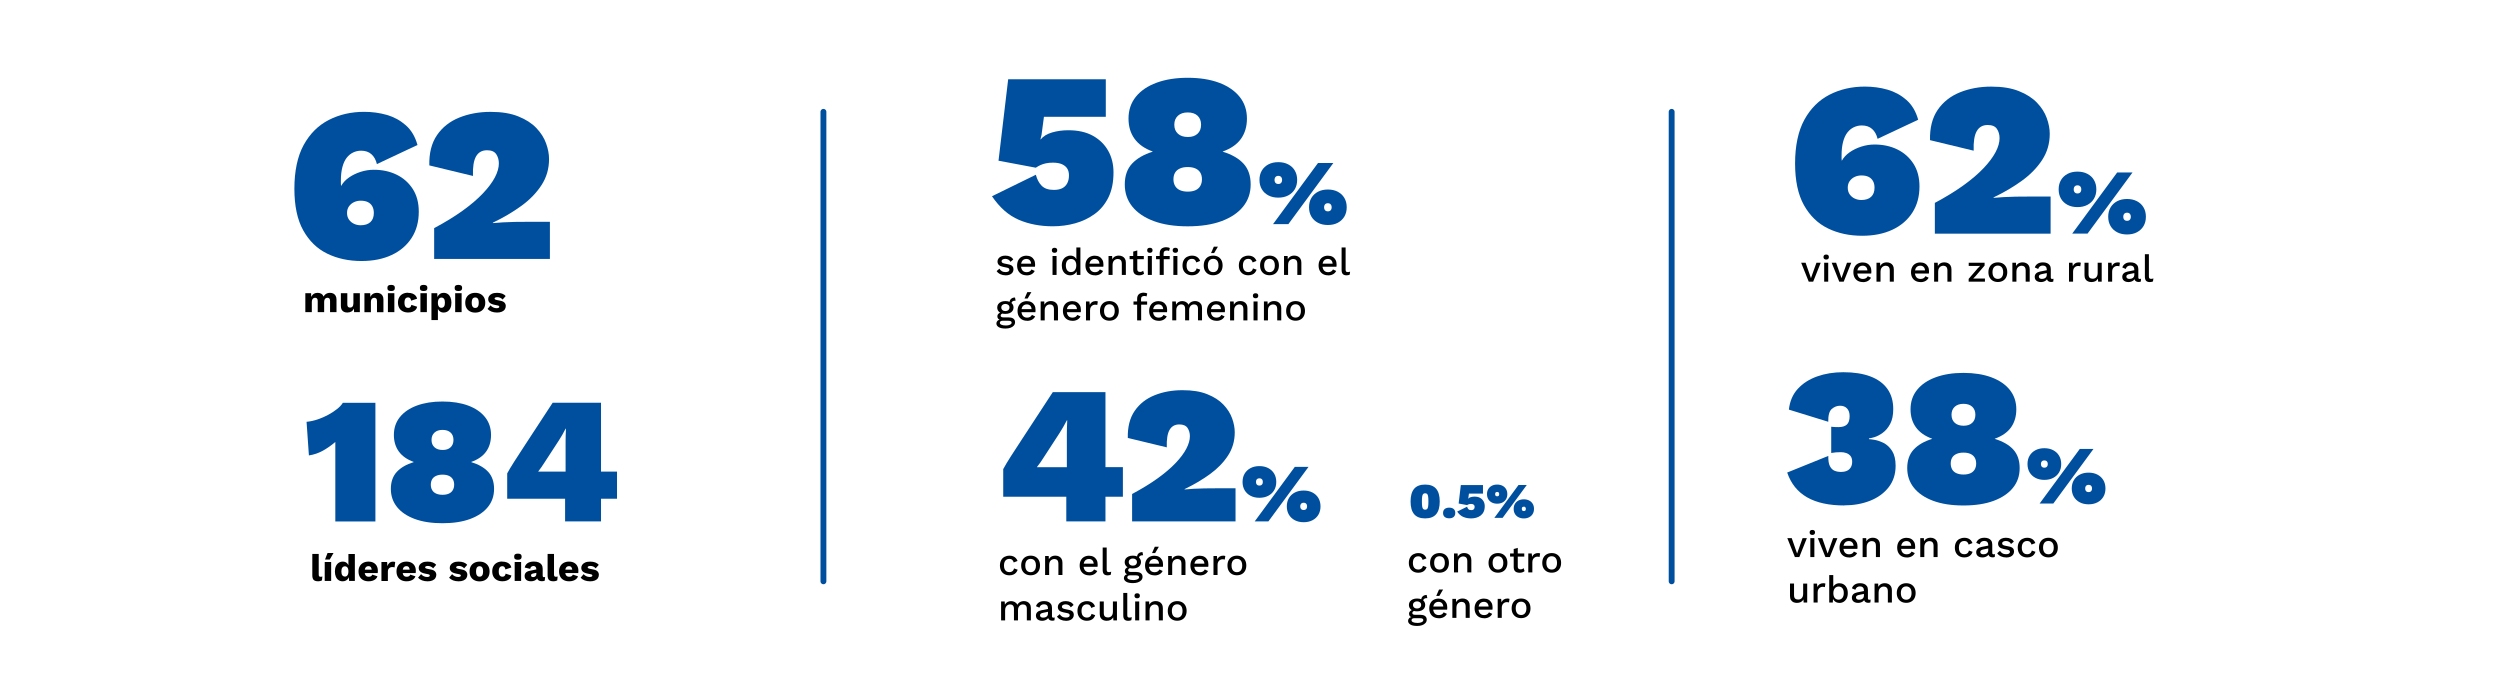 <?xml version="1.0" encoding="utf-8"?>
<svg xmlns="http://www.w3.org/2000/svg" id="Layer_2" data-name="Layer 2" viewBox="0 0 792 221.65">
  <defs>
    <style> .cls-1 { fill: #004f9f; } .cls-1, .cls-2, .cls-3 { stroke-width: 0px; } .cls-2 { fill: #000; } .cls-3 { fill: #fff; opacity: 0; } .cls-4 { fill: none; stroke: #004f9f; stroke-linecap: round; stroke-width: 1.86px; } </style>
  </defs>
  <g id="Layer_1-2" data-name="Layer 1">
    <rect class="cls-3" width="792" height="221.65"/>
    <g>
      <path class="cls-2" d="M96.73,98.89v-6h1.82l.06,1.16c.19-.42.46-.74.81-.96.35-.22.75-.32,1.21-.32s.84.1,1.16.3c.33.2.57.5.73.89.13-.26.29-.48.5-.66.2-.18.44-.31.7-.4.26-.09.54-.13.82-.13.4,0,.75.08,1.06.23.3.16.55.39.73.71.18.32.27.71.27,1.18v4h-2.04v-3.53c0-.38-.07-.65-.22-.8s-.35-.23-.59-.23c-.2,0-.38.05-.55.15-.16.1-.29.25-.38.45-.09.2-.13.45-.13.76v3.2h-2.04v-3.53c0-.38-.08-.65-.23-.8s-.35-.23-.59-.23c-.18,0-.36.05-.52.14-.16.1-.29.25-.39.45-.1.2-.14.47-.14.8v3.17h-2.04Z"/>
      <path class="cls-2" d="M110.05,99.01c-.41,0-.77-.07-1.07-.21-.31-.14-.55-.37-.73-.68s-.26-.72-.26-1.22v-4.01h2.04v3.53c0,.38.08.65.23.8s.37.23.65.23c.14,0,.28-.03.41-.08.13-.05.24-.13.34-.24.1-.11.17-.25.22-.42.05-.17.08-.37.08-.61v-3.22h2.04v6h-1.82l-.06-1.13c-.19.42-.46.74-.8.94-.34.2-.76.31-1.25.31Z"/>
      <path class="cls-2" d="M115.45,98.89v-6h1.82l.11,2.06-.23-.23c.08-.43.22-.79.43-1.08.2-.29.46-.51.77-.65s.65-.22,1.04-.22c.42,0,.78.08,1.09.24s.55.4.73.71c.18.31.26.7.26,1.18v4h-2.04v-3.46c0-.42-.08-.7-.24-.86s-.36-.24-.61-.24c-.19,0-.37.05-.54.14s-.3.24-.4.44c-.1.2-.14.47-.14.8v3.18h-2.04Z"/>
      <path class="cls-2" d="M123.91,92.2c-.42,0-.72-.08-.91-.23-.19-.16-.28-.4-.28-.74s.09-.59.28-.75c.19-.16.49-.23.91-.23s.71.08.9.23c.19.16.29.41.29.75s-.1.58-.29.74c-.19.16-.49.23-.9.23ZM124.93,92.89v6h-2.04v-6h2.04Z"/>
      <path class="cls-2" d="M129.23,92.77c.61,0,1.11.09,1.52.26.4.17.72.4.95.68.23.28.37.59.43.92l-1.88.62c-.06-.34-.16-.6-.31-.77-.15-.17-.36-.26-.64-.26-.26,0-.47.06-.64.17-.17.12-.3.3-.39.55s-.13.57-.13.97.05.71.14.95c.1.24.23.42.41.53s.38.16.62.16c.2,0,.37-.04.5-.11.13-.08.24-.19.33-.33.09-.14.14-.32.17-.53l1.84.59c-.06.35-.21.67-.45.94s-.57.49-.97.65c-.4.16-.87.24-1.4.24-.66,0-1.23-.12-1.72-.37-.49-.24-.86-.6-1.13-1.07-.26-.47-.4-1.03-.4-1.69s.13-1.22.4-1.69c.26-.47.63-.82,1.11-1.07s1.03-.37,1.65-.37Z"/>
      <path class="cls-2" d="M134.21,92.2c-.42,0-.72-.08-.91-.23-.19-.16-.28-.4-.28-.74s.09-.59.28-.75c.19-.16.49-.23.91-.23s.71.08.9.23c.19.16.29.41.29.75s-.1.58-.29.74c-.19.16-.49.23-.9.23ZM135.23,92.89v6h-2.04v-6h2.04Z"/>
      <path class="cls-2" d="M136.68,101.41v-8.52h1.84l.11,2.17-.24-.25c.06-.4.18-.75.37-1.06.19-.3.44-.54.74-.72.3-.18.65-.26,1.04-.26.5,0,.93.12,1.3.37.37.24.65.6.86,1.06.2.46.31,1.02.31,1.67s-.1,1.22-.31,1.69c-.21.47-.5.83-.87,1.08s-.81.37-1.3.37c-.54,0-.98-.16-1.32-.49-.34-.32-.56-.73-.67-1.23l.19-.29v4.4h-2.04ZM139.82,97.51c.35,0,.63-.13.83-.39.2-.26.3-.67.3-1.23s-.1-.97-.29-1.23c-.2-.26-.47-.39-.82-.39-.22,0-.42.06-.59.19s-.3.31-.39.55c-.09.24-.14.54-.14.89s.04.63.13.87.21.43.38.56.37.19.6.19Z"/>
      <path class="cls-2" d="M145.22,92.2c-.42,0-.72-.08-.91-.23-.19-.16-.28-.4-.28-.74s.09-.59.28-.75c.19-.16.49-.23.91-.23s.71.08.9.23c.19.16.29.41.29.75s-.1.58-.29.74c-.19.16-.49.23-.9.23ZM146.24,92.89v6h-2.04v-6h2.04Z"/>
      <path class="cls-2" d="M150.55,92.77c.63,0,1.19.12,1.66.37s.85.6,1.12,1.07c.27.47.4,1.03.4,1.69s-.13,1.22-.4,1.69c-.27.47-.64.82-1.12,1.07-.48.24-1.03.37-1.66.37s-1.16-.12-1.64-.37c-.48-.24-.85-.6-1.12-1.07-.27-.47-.4-1.03-.4-1.69s.13-1.22.4-1.69c.27-.47.64-.82,1.12-1.07s1.03-.37,1.64-.37ZM150.55,94.23c-.23,0-.43.06-.6.17-.17.11-.3.29-.38.54s-.13.57-.13.96.04.71.13.95.22.42.38.54c.17.12.37.17.6.17s.44-.06.61-.17c.17-.12.3-.3.38-.54s.13-.56.13-.95-.04-.71-.13-.96-.22-.43-.38-.54c-.17-.11-.37-.17-.61-.17Z"/>
      <path class="cls-2" d="M157.4,99.01c-.6,0-1.16-.1-1.67-.29-.52-.2-.94-.48-1.28-.85l.96-1.13c.2.26.47.47.8.64.33.17.7.26,1.11.26.25,0,.45-.04.61-.11.16-.07.24-.18.24-.34,0-.11-.04-.2-.12-.27s-.24-.13-.48-.17l-.84-.17c-.75-.15-1.29-.38-1.6-.68-.32-.3-.47-.69-.47-1.18,0-.33.1-.64.3-.94.2-.3.51-.54.92-.73s.95-.28,1.6-.28c.61,0,1.14.09,1.61.26.46.18.83.43,1.1.77l-.97,1.1c-.19-.24-.44-.43-.74-.56-.3-.14-.61-.2-.91-.2-.19,0-.35.02-.49.05-.13.04-.23.09-.29.15s-.1.14-.1.24c0,.1.05.19.15.27.1.08.29.14.56.2l1.09.22c.62.11,1.06.32,1.33.61.27.3.41.65.41,1.07,0,.39-.1.74-.31,1.06s-.52.56-.94.74c-.42.18-.94.27-1.57.27Z"/>
    </g>
    <g>
      <path class="cls-2" d="M100.97,175.49v6.5c0,.26.04.45.13.56.09.11.24.17.44.17.12,0,.22,0,.3-.02s.18-.04.29-.07l-.13,1.22c-.14.09-.33.16-.56.22-.23.06-.46.08-.68.08-.64,0-1.1-.15-1.39-.44-.29-.3-.43-.78-.43-1.45v-6.77h2.04Z"/>
      <path class="cls-2" d="M104.91,178.04v6h-2.04v-6h2.04ZM103.77,175.18h1.9l-1.21,2.08h-1.49l.8-2.08Z"/>
      <path class="cls-2" d="M108.57,184.16c-.5,0-.93-.12-1.3-.37-.37-.24-.66-.6-.86-1.06-.2-.46-.31-1.02-.31-1.67s.11-1.24.32-1.7c.21-.46.51-.82.89-1.07s.82-.37,1.31-.37c.54,0,.98.17,1.31.5s.55.75.64,1.27l-.19.25v-4.44h2.04v8.54h-1.82l-.13-2.04.24.18c-.05.4-.17.75-.37,1.04-.2.3-.44.53-.74.69-.3.16-.64.25-1.03.25ZM109.28,182.66c.23,0,.43-.06.59-.19.16-.12.29-.31.38-.56.09-.25.13-.55.13-.91,0-.34-.04-.62-.13-.86-.08-.24-.21-.42-.37-.54s-.36-.19-.59-.19c-.35,0-.63.13-.83.39-.2.26-.31.67-.31,1.23s.1.97.3,1.23c.2.26.48.39.83.39Z"/>
      <path class="cls-2" d="M116.82,184.16c-.66,0-1.24-.12-1.72-.37s-.86-.6-1.12-1.07-.4-1.02-.4-1.68.13-1.22.4-1.68c.26-.46.63-.82,1.11-1.07s1.02-.37,1.64-.37,1.17.12,1.61.37c.44.24.78.58,1.01,1.01.23.43.35.92.35,1.47,0,.14,0,.29-.01.43,0,.14-.02.26-.04.36h-4.75v-1.09h3.85l-.97.37c0-.48-.09-.85-.26-1.1-.17-.26-.44-.38-.8-.38-.26,0-.47.06-.65.18-.18.12-.32.31-.41.56-.09.26-.14.58-.14.98s.05.71.16.95c.1.24.25.42.44.53s.42.16.7.16c.3,0,.55-.06.73-.18.18-.12.31-.29.4-.5l1.63.54c-.11.34-.31.63-.58.87-.28.24-.6.41-.98.53s-.78.18-1.19.18Z"/>
      <path class="cls-2" d="M120.84,184.04v-6h1.8l.08,1.3c.15-.45.38-.8.68-1.04.3-.25.68-.37,1.15-.37.15,0,.28.01.39.04s.19.06.26.1l-.2,1.68c-.08-.03-.18-.06-.31-.08-.12-.02-.27-.03-.45-.03-.24,0-.46.05-.67.16s-.37.26-.5.46c-.12.2-.19.46-.19.77v3.02h-2.04Z"/>
      <path class="cls-2" d="M128.85,184.16c-.66,0-1.24-.12-1.72-.37s-.86-.6-1.12-1.07-.4-1.02-.4-1.68.13-1.22.4-1.68c.26-.46.63-.82,1.11-1.07s1.02-.37,1.64-.37,1.17.12,1.61.37c.44.24.78.58,1.01,1.01.23.43.35.92.35,1.47,0,.14,0,.29-.01.43,0,.14-.02.26-.04.36h-4.75v-1.09h3.85l-.97.37c0-.48-.09-.85-.26-1.1-.17-.26-.44-.38-.8-.38-.26,0-.47.06-.65.18-.18.12-.32.31-.41.56-.09.26-.14.58-.14.98s.05.71.16.95c.1.24.25.42.44.53s.42.16.7.16c.3,0,.55-.06.73-.18.18-.12.31-.29.4-.5l1.63.54c-.11.34-.31.63-.58.87-.28.24-.6.41-.98.53s-.78.18-1.19.18Z"/>
      <path class="cls-2" d="M135.39,184.16c-.6,0-1.16-.1-1.67-.29-.52-.2-.94-.48-1.28-.85l.96-1.13c.2.26.47.47.8.64.33.17.7.26,1.11.26.25,0,.45-.04.61-.11.16-.07.24-.18.24-.34,0-.11-.04-.2-.12-.27s-.24-.13-.48-.17l-.84-.17c-.75-.15-1.29-.38-1.6-.68-.32-.3-.47-.69-.47-1.18,0-.33.1-.64.3-.94.2-.3.51-.54.92-.73s.95-.28,1.6-.28c.61,0,1.14.09,1.61.26.46.18.83.43,1.1.77l-.97,1.1c-.19-.24-.44-.43-.74-.56-.3-.14-.61-.2-.91-.2-.19,0-.35.02-.49.05-.13.04-.23.09-.29.15s-.1.14-.1.24c0,.1.05.19.15.27.1.08.29.14.56.2l1.09.22c.62.11,1.06.32,1.33.61.27.3.41.65.41,1.07,0,.39-.1.74-.31,1.06s-.52.56-.94.74c-.42.18-.94.27-1.57.27Z"/>
      <path class="cls-2" d="M145.22,184.16c-.6,0-1.16-.1-1.67-.29-.52-.2-.94-.48-1.28-.85l.96-1.13c.2.26.47.47.8.64.33.17.7.26,1.11.26.25,0,.45-.04.61-.11.16-.07.24-.18.24-.34,0-.11-.04-.2-.12-.27s-.24-.13-.48-.17l-.84-.17c-.75-.15-1.29-.38-1.6-.68-.32-.3-.47-.69-.47-1.18,0-.33.1-.64.3-.94.2-.3.51-.54.92-.73s.95-.28,1.6-.28c.61,0,1.14.09,1.61.26.46.18.83.43,1.1.77l-.97,1.1c-.19-.24-.44-.43-.74-.56-.3-.14-.61-.2-.91-.2-.19,0-.35.02-.49.05-.13.04-.23.09-.29.15s-.1.14-.1.24c0,.1.05.19.15.27.1.08.29.14.56.2l1.09.22c.62.11,1.06.32,1.33.61.27.3.41.65.41,1.07,0,.39-.1.74-.31,1.06s-.52.56-.94.74c-.42.18-.94.27-1.57.27Z"/>
      <path class="cls-2" d="M151.92,177.92c.63,0,1.19.12,1.66.37s.85.6,1.12,1.07c.27.47.4,1.03.4,1.69s-.13,1.22-.4,1.69c-.27.47-.64.82-1.12,1.07-.48.24-1.03.37-1.66.37s-1.16-.12-1.64-.37c-.48-.24-.85-.6-1.12-1.07-.27-.47-.4-1.03-.4-1.69s.13-1.22.4-1.69c.27-.47.64-.82,1.12-1.07s1.03-.37,1.64-.37ZM151.92,179.37c-.23,0-.43.06-.6.17-.17.11-.3.29-.38.54s-.13.57-.13.96.04.71.13.95.22.42.38.54c.17.12.37.17.6.17s.44-.06.61-.17c.17-.12.3-.3.38-.54s.13-.56.13-.95-.04-.71-.13-.96-.22-.43-.38-.54c-.17-.11-.37-.17-.61-.17Z"/>
      <path class="cls-2" d="M159.09,177.92c.61,0,1.11.09,1.52.26.4.17.72.4.95.68.23.28.37.59.43.92l-1.88.62c-.06-.34-.16-.6-.31-.77-.15-.17-.36-.26-.64-.26-.26,0-.47.06-.64.17-.17.12-.3.3-.39.55s-.13.57-.13.97.05.71.14.95c.1.24.23.42.41.53s.38.16.62.16c.2,0,.37-.04.5-.11.13-.08.24-.19.33-.33.09-.14.14-.32.17-.53l1.84.59c-.06.35-.21.67-.45.94s-.57.49-.97.65c-.4.16-.87.24-1.4.24-.66,0-1.23-.12-1.72-.37-.49-.24-.86-.6-1.13-1.07-.26-.47-.4-1.03-.4-1.69s.13-1.22.4-1.69c.26-.47.63-.82,1.11-1.07s1.03-.37,1.65-.37Z"/>
      <path class="cls-2" d="M164.07,177.34c-.42,0-.72-.08-.91-.23-.19-.16-.28-.4-.28-.74s.09-.59.28-.75c.19-.16.49-.23.91-.23s.71.08.9.23c.19.16.29.41.29.75s-.1.58-.29.74c-.19.16-.49.23-.9.23ZM165.09,178.04v6h-2.04v-6h2.04Z"/>
      <path class="cls-2" d="M169.89,180.23c0-.28-.08-.5-.23-.67-.16-.16-.37-.25-.63-.25s-.49.07-.68.2-.32.37-.39.7l-1.73-.41c.11-.58.41-1.04.89-1.38.48-.34,1.16-.52,2.03-.52.58,0,1.08.09,1.49.26.41.17.73.43.95.77.22.34.33.76.33,1.25v2.2c0,.31.14.47.42.47.14,0,.26-.02.35-.05l-.12,1.16c-.24.11-.53.17-.88.17-.31,0-.59-.05-.83-.15-.24-.1-.43-.25-.56-.46-.14-.2-.2-.46-.2-.77v-.07l.23-.08c0,.34-.1.63-.31.86s-.47.4-.79.52c-.32.11-.66.17-1.01.17-.41,0-.76-.06-1.07-.19-.3-.13-.54-.31-.7-.56s-.25-.55-.25-.91c0-.43.13-.79.39-1.07.26-.28.67-.48,1.23-.59l2.27-.47v1.08s-1.16.24-1.16.24c-.24.05-.42.12-.53.21-.12.09-.17.23-.17.41s.06.31.19.4c.13.09.28.13.46.13.14,0,.27-.02.39-.06s.23-.1.33-.19c.1-.08.17-.19.23-.32.06-.13.08-.28.08-.46v-1.58Z"/>
      <path class="cls-2" d="M175.51,175.49v6.5c0,.26.04.45.13.56.09.11.24.17.44.17.12,0,.22,0,.3-.02s.18-.04.29-.07l-.13,1.22c-.14.09-.33.16-.56.22-.23.06-.46.08-.68.08-.64,0-1.1-.15-1.39-.44-.29-.3-.43-.78-.43-1.45v-6.77h2.04Z"/>
      <path class="cls-2" d="M180.35,184.16c-.66,0-1.24-.12-1.72-.37s-.86-.6-1.12-1.07-.4-1.02-.4-1.68.13-1.22.4-1.68c.26-.46.63-.82,1.11-1.07s1.02-.37,1.64-.37,1.17.12,1.61.37c.44.24.78.58,1.01,1.01.23.43.35.92.35,1.47,0,.14,0,.29-.01.43,0,.14-.02.26-.04.36h-4.75v-1.09h3.85l-.97.37c0-.48-.09-.85-.26-1.1-.17-.26-.44-.38-.8-.38-.26,0-.47.06-.65.18-.18.12-.32.31-.41.56-.09.26-.14.58-.14.98s.05.71.16.95c.1.24.25.42.44.53s.42.16.7.16c.3,0,.55-.06.73-.18.18-.12.31-.29.4-.5l1.63.54c-.11.34-.31.63-.58.87-.28.24-.6.41-.98.53s-.78.18-1.19.18Z"/>
      <path class="cls-2" d="M186.89,184.16c-.6,0-1.16-.1-1.67-.29-.52-.2-.94-.48-1.28-.85l.96-1.13c.2.26.47.47.8.64.33.17.7.26,1.11.26.25,0,.45-.04.61-.11.16-.07.24-.18.24-.34,0-.11-.04-.2-.12-.27s-.24-.13-.48-.17l-.84-.17c-.75-.15-1.29-.38-1.6-.68-.32-.3-.47-.69-.47-1.18,0-.33.1-.64.3-.94.2-.3.51-.54.92-.73s.95-.28,1.6-.28c.61,0,1.14.09,1.61.26.46.18.83.43,1.1.77l-.97,1.1c-.19-.24-.44-.43-.74-.56-.3-.14-.61-.2-.91-.2-.19,0-.35.02-.49.05-.13.04-.23.09-.29.15s-.1.14-.1.24c0,.1.05.19.15.27.1.08.29.14.56.2l1.09.22c.62.11,1.06.32,1.33.61.27.3.41.65.41,1.07,0,.39-.1.74-.31,1.06s-.52.56-.94.74c-.42.18-.94.27-1.57.27Z"/>
    </g>
    <g>
      <path class="cls-2" d="M318.55,87.22c-.6,0-1.15-.12-1.64-.35s-.89-.56-1.18-.98l.89-.77c.18.33.43.59.76.79.33.2.73.29,1.19.29.37,0,.66-.06.88-.19s.32-.31.32-.54c0-.15-.05-.29-.15-.4-.1-.12-.29-.21-.57-.27l-1.26-.26c-.64-.13-1.1-.33-1.37-.62-.27-.28-.41-.65-.41-1.09,0-.33.1-.63.29-.91.19-.28.47-.51.85-.68.37-.17.82-.26,1.34-.26.6,0,1.11.11,1.54.32s.75.51.97.91l-.89.74c-.15-.32-.38-.56-.67-.71-.3-.16-.6-.23-.92-.23-.26,0-.48.03-.66.1-.18.06-.32.15-.42.26-.1.11-.14.24-.14.4,0,.16.06.3.18.42.12.12.34.21.65.28l1.37.29c.58.11.98.3,1.22.57.24.27.35.59.35.98s-.1.72-.3,1.01c-.2.29-.49.52-.86.68-.38.16-.82.24-1.34.24Z"/>
      <path class="cls-2" d="M325.24,87.22c-.6,0-1.13-.12-1.58-.37s-.81-.61-1.06-1.07c-.25-.47-.38-1.03-.38-1.67s.13-1.21.38-1.67c.25-.47.6-.83,1.05-1.07s.96-.37,1.52-.37,1.08.12,1.49.36c.41.24.72.57.94.98s.32.89.32,1.42c0,.14,0,.28-.01.41,0,.13-.02.24-.04.34h-4.82v-.98h4.26l-.64.19c0-.54-.14-.96-.41-1.25-.27-.29-.64-.44-1.12-.44-.34,0-.64.08-.9.24s-.45.4-.59.71-.2.7-.2,1.16.07.83.22,1.14c.14.31.35.55.61.71.26.16.58.24.94.24.4,0,.72-.08.97-.23s.44-.36.59-.64l1.02.48c-.14.29-.34.54-.58.75-.24.21-.53.37-.87.49-.34.11-.7.17-1.1.17Z"/>
      <path class="cls-2" d="M334.08,80.09c-.28,0-.49-.07-.64-.21-.15-.14-.22-.34-.22-.59s.07-.45.22-.59.36-.2.64-.2.48.07.63.2c.15.14.22.33.22.59s-.07.45-.22.59c-.15.14-.36.21-.63.21ZM334.72,81.1v6h-1.28v-6h1.28Z"/>
      <path class="cls-2" d="M339.03,87.22c-.5,0-.95-.12-1.35-.37-.4-.25-.72-.6-.95-1.07-.23-.46-.35-1.02-.35-1.67s.12-1.24.37-1.7.58-.82,1-1.06.87-.37,1.37-.37.94.14,1.3.42c.35.28.59.64.71,1.09l-.14.13v-4.22h1.28v8.7h-1.14l-.1-1.63h.17c-.06.37-.19.68-.4.94-.21.26-.47.46-.77.6-.31.14-.64.21-.99.21ZM339.3,86.19c.34,0,.64-.09.89-.26.25-.18.44-.42.58-.74s.2-.7.2-1.15c0-.42-.07-.77-.2-1.07s-.33-.53-.57-.69-.53-.24-.85-.24c-.54,0-.95.18-1.25.55s-.44.88-.44,1.52.14,1.16.43,1.53c.29.37.69.56,1.21.56Z"/>
      <path class="cls-2" d="M346.89,87.22c-.6,0-1.13-.12-1.58-.37s-.81-.61-1.06-1.07c-.25-.47-.38-1.03-.38-1.67s.13-1.21.38-1.67c.25-.47.6-.83,1.05-1.07s.96-.37,1.52-.37,1.08.12,1.49.36c.41.24.72.57.94.98s.32.89.32,1.42c0,.14,0,.28-.01.41,0,.13-.02.24-.04.34h-4.82v-.98h4.26l-.64.19c0-.54-.14-.96-.41-1.25-.27-.29-.64-.44-1.12-.44-.34,0-.64.08-.9.24s-.45.4-.59.71-.2.7-.2,1.16.07.83.22,1.14c.14.31.35.55.61.71.26.16.58.24.94.24.4,0,.72-.08.97-.23s.44-.36.59-.64l1.02.48c-.14.29-.34.54-.58.75-.24.21-.53.37-.87.49-.34.11-.7.17-1.1.17Z"/>
      <path class="cls-2" d="M351.18,87.1v-6h1.14l.08,1.56-.17-.17c.11-.34.27-.63.49-.86s.46-.39.76-.5.6-.16.93-.16c.42,0,.81.08,1.15.25s.61.41.81.74c.2.33.3.74.3,1.25v3.89h-1.28v-3.49c0-.59-.12-1-.37-1.23s-.55-.34-.92-.34c-.26,0-.52.06-.77.19s-.45.32-.62.59c-.16.27-.25.64-.25,1.09v3.19h-1.28Z"/>
      <path class="cls-2" d="M362.36,81.1v1.01h-4.5v-1.01h4.5ZM360.29,79.34v5.96c0,.3.08.51.23.65.16.14.37.2.63.2.22,0,.4-.03.56-.1s.31-.16.44-.28l.29.94c-.18.16-.41.29-.68.38-.27.09-.57.14-.89.14s-.66-.06-.95-.17c-.29-.11-.51-.29-.67-.55-.16-.25-.24-.58-.25-.99v-5.82l1.28-.36Z"/>
      <path class="cls-2" d="M364.28,80.09c-.28,0-.49-.07-.64-.21-.15-.14-.22-.34-.22-.59s.07-.45.22-.59.36-.2.64-.2.48.07.63.2c.15.14.22.33.22.59s-.07.45-.22.59c-.15.14-.36.21-.63.21ZM364.91,81.1v6h-1.28v-6h1.28Z"/>
      <path class="cls-2" d="M370.56,81.1v1.01h-4.32v-1.01h4.32ZM369.46,78.32c.25,0,.47.03.68.08.2.05.36.12.46.21l-.24.92c-.09-.06-.19-.1-.3-.13-.11-.03-.24-.04-.38-.04-.33,0-.59.08-.77.23-.19.15-.28.4-.28.74v.88l.04.32v5.57h-1.28v-6.86c0-.3.05-.58.14-.82.09-.24.23-.44.41-.61.18-.16.41-.29.67-.37s.55-.13.87-.13ZM372.36,80.09c-.28,0-.49-.07-.64-.21-.15-.14-.22-.34-.22-.59s.07-.45.22-.59c.15-.14.36-.2.64-.2s.48.07.63.2c.15.14.22.33.22.59s-.07.45-.22.59c-.15.14-.36.21-.63.21ZM373,81.1v6h-1.28v-6h1.28Z"/>
      <path class="cls-2" d="M377.58,80.98c.48,0,.89.07,1.23.21.34.14.63.34.86.59.23.26.41.55.53.88l-1.21.48c-.1-.37-.27-.65-.5-.85-.23-.2-.53-.29-.89-.29s-.67.08-.92.25-.45.4-.58.71-.2.7-.2,1.15.07.83.2,1.14c.14.31.33.55.59.71.26.16.56.24.91.24.27,0,.51-.05.71-.14.2-.09.37-.22.5-.4.13-.17.22-.38.27-.63l1.16.4c-.11.36-.29.67-.52.94-.24.27-.53.48-.88.62-.35.15-.76.22-1.21.22-.59,0-1.12-.12-1.57-.37s-.81-.61-1.06-1.07c-.25-.47-.38-1.03-.38-1.67s.13-1.21.38-1.67c.25-.47.6-.83,1.06-1.07s.97-.37,1.54-.37Z"/>
      <path class="cls-2" d="M384.34,80.98c.58,0,1.1.12,1.55.37.45.25.8.61,1.05,1.07.25.47.38,1.03.38,1.67s-.13,1.21-.38,1.67c-.25.47-.6.83-1.05,1.07-.45.25-.96.37-1.55.37s-1.1-.12-1.55-.37-.8-.61-1.06-1.07c-.26-.47-.38-1.03-.38-1.67s.13-1.21.38-1.67c.26-.47.61-.83,1.06-1.07s.96-.37,1.55-.37ZM384.34,81.99c-.36,0-.67.08-.92.25-.25.16-.45.4-.58.71-.14.31-.2.7-.2,1.15s.07.83.2,1.15c.14.32.33.56.58.72s.56.25.92.25.66-.08.91-.25.44-.4.58-.72.2-.7.2-1.15-.07-.84-.2-1.15-.33-.55-.58-.71c-.25-.16-.55-.25-.91-.25ZM384.53,78.15h1.3l-1.19,2.02h-.98l.88-2.02Z"/>
      <path class="cls-2" d="M395.43,80.98c.48,0,.89.07,1.23.21.34.14.63.34.86.59.23.26.41.55.53.88l-1.21.48c-.1-.37-.27-.65-.5-.85-.23-.2-.53-.29-.89-.29s-.67.08-.92.25-.45.4-.58.71-.2.7-.2,1.15.07.83.2,1.14c.14.31.33.55.59.71.26.16.56.24.91.24.27,0,.51-.05.71-.14.2-.09.37-.22.5-.4.13-.17.22-.38.27-.63l1.16.4c-.11.36-.29.67-.52.94-.24.27-.53.48-.88.62-.35.15-.76.22-1.21.22-.59,0-1.12-.12-1.57-.37s-.81-.61-1.06-1.07c-.25-.47-.38-1.03-.38-1.67s.13-1.21.38-1.67c.25-.47.6-.83,1.06-1.07s.97-.37,1.54-.37Z"/>
      <path class="cls-2" d="M402.18,80.98c.58,0,1.1.12,1.55.37.45.25.8.61,1.05,1.07.25.47.38,1.03.38,1.67s-.13,1.21-.38,1.67c-.25.47-.6.83-1.05,1.07-.45.25-.96.37-1.55.37s-1.1-.12-1.55-.37-.8-.61-1.06-1.07c-.26-.47-.38-1.03-.38-1.67s.13-1.21.38-1.67c.26-.47.61-.83,1.06-1.07s.96-.37,1.55-.37ZM402.18,81.99c-.36,0-.67.08-.92.25-.25.16-.45.4-.58.71-.14.31-.2.7-.2,1.15s.07.83.2,1.15c.14.32.33.56.58.72s.56.25.92.25.66-.08.91-.25.44-.4.58-.72.2-.7.2-1.15-.07-.84-.2-1.15-.33-.55-.58-.71c-.25-.16-.55-.25-.91-.25Z"/>
      <path class="cls-2" d="M406.78,87.1v-6h1.14l.08,1.56-.17-.17c.11-.34.27-.63.49-.86s.46-.39.76-.5.6-.16.93-.16c.42,0,.81.08,1.15.25s.61.41.81.74c.2.33.3.74.3,1.25v3.89h-1.28v-3.49c0-.59-.12-1-.37-1.23s-.55-.34-.92-.34c-.26,0-.52.06-.77.19s-.45.32-.62.59c-.16.27-.25.64-.25,1.09v3.19h-1.28Z"/>
      <path class="cls-2" d="M420.75,87.22c-.6,0-1.13-.12-1.58-.37s-.81-.61-1.06-1.07c-.25-.47-.38-1.03-.38-1.67s.13-1.21.38-1.67c.25-.47.6-.83,1.05-1.07s.96-.37,1.52-.37,1.08.12,1.49.36c.41.24.72.57.94.98s.32.89.32,1.42c0,.14,0,.28-.01.41,0,.13-.02.24-.04.34h-4.82v-.98h4.26l-.64.19c0-.54-.14-.96-.41-1.25-.27-.29-.64-.44-1.12-.44-.34,0-.64.08-.9.24s-.45.4-.59.71-.2.7-.2,1.16.07.83.22,1.14c.14.31.35.55.61.71.26.16.58.24.94.24.4,0,.72-.08.97-.23s.44-.36.59-.64l1.02.48c-.14.29-.34.54-.58.75-.24.21-.53.37-.87.49-.34.11-.7.17-1.1.17Z"/>
      <path class="cls-2" d="M426.29,78.4v7.02c0,.3.05.5.16.61.1.11.28.17.52.17.14,0,.27-.01.37-.03.1-.02.23-.06.38-.11l-.14.96c-.14.06-.29.11-.47.15s-.35.05-.53.05c-.54,0-.93-.14-1.18-.41s-.38-.7-.38-1.28v-7.13h1.28Z"/>
      <path class="cls-2" d="M319.65,100.57c.61,0,1.08.13,1.42.4.34.27.5.64.5,1.11,0,.42-.13.77-.4,1.07-.26.3-.62.53-1.07.69s-.97.24-1.55.24c-.98,0-1.71-.15-2.18-.46-.47-.3-.71-.68-.71-1.14,0-.32.11-.6.34-.84.23-.24.61-.38,1.16-.41l-.07.19c-.34-.07-.61-.2-.81-.39s-.31-.45-.31-.8.13-.64.4-.88c.26-.24.64-.38,1.12-.42l.67.32h-.14c-.37.03-.63.12-.78.25-.15.14-.23.29-.23.46,0,.2.07.35.22.44.15.1.36.14.63.14h1.8ZM318.5,95.38c.53,0,.99.08,1.37.25.39.17.69.4.9.71.21.3.32.66.32,1.07s-.11.76-.32,1.07-.51.54-.9.71c-.39.17-.85.25-1.37.25-.83,0-1.47-.19-1.91-.56-.44-.37-.67-.86-.67-1.47,0-.41.11-.76.32-1.07.22-.3.52-.54.91-.71s.84-.25,1.35-.25ZM318.55,103.12c.44,0,.8-.04,1.09-.13.28-.08.5-.19.64-.32s.21-.28.21-.44c0-.18-.07-.33-.22-.44-.15-.11-.41-.17-.8-.17h-1.93c-.22,0-.41.06-.56.17-.15.12-.23.27-.23.47,0,.26.16.47.48.62.32.15.76.23,1.33.23ZM318.5,96.28c-.37,0-.67.1-.92.31s-.37.48-.37.82.12.62.37.83c.24.21.55.31.92.31s.69-.1.93-.31c.24-.21.37-.48.37-.83s-.12-.62-.37-.82-.55-.31-.93-.31ZM321.55,94.24l.2,1.01s-.05,0-.07,0c-.02,0-.05,0-.07,0-.38,0-.68.08-.88.25-.2.16-.3.4-.3.71l-.62-.29c0-.32.07-.61.2-.86.14-.25.33-.45.58-.59s.54-.22.86-.22h.1Z"/>
      <path class="cls-2" d="M325.38,101.62c-.6,0-1.13-.12-1.58-.37s-.81-.61-1.06-1.07c-.25-.47-.38-1.03-.38-1.67s.13-1.21.38-1.67c.25-.47.6-.83,1.05-1.07s.96-.37,1.52-.37,1.08.12,1.49.36c.41.24.72.57.94.98s.32.89.32,1.42c0,.14,0,.28-.01.41,0,.13-.02.24-.04.34h-4.82v-.98h4.26l-.64.19c0-.54-.14-.96-.41-1.25-.27-.29-.64-.44-1.12-.44-.34,0-.64.08-.9.24s-.45.4-.59.71-.2.7-.2,1.16.07.83.22,1.14c.14.31.35.55.61.71.26.16.58.24.94.24.4,0,.72-.08.97-.23s.44-.36.59-.64l1.02.48c-.14.29-.34.54-.58.75-.24.21-.53.37-.87.49-.34.11-.7.17-1.1.17ZM325.44,92.55h1.3l-1.19,2.02h-.98l.88-2.02Z"/>
      <path class="cls-2" d="M329.68,101.5v-6h1.14l.08,1.56-.17-.17c.11-.34.27-.63.49-.86s.46-.39.76-.5.6-.16.93-.16c.42,0,.81.08,1.15.25s.61.41.81.74c.2.33.3.74.3,1.25v3.89h-1.28v-3.49c0-.59-.12-1-.37-1.23s-.55-.34-.92-.34c-.26,0-.52.06-.77.19s-.45.32-.62.59c-.16.27-.25.64-.25,1.09v3.19h-1.28Z"/>
      <path class="cls-2" d="M339.75,101.62c-.6,0-1.13-.12-1.58-.37s-.81-.61-1.06-1.07c-.25-.47-.38-1.03-.38-1.67s.13-1.21.38-1.67c.25-.47.6-.83,1.05-1.07s.96-.37,1.52-.37,1.08.12,1.49.36c.41.24.72.57.94.98s.32.89.32,1.42c0,.14,0,.28-.01.41,0,.13-.02.24-.04.34h-4.82v-.98h4.26l-.64.19c0-.54-.14-.96-.41-1.25-.27-.29-.64-.44-1.12-.44-.34,0-.64.08-.9.24s-.45.4-.59.71-.2.7-.2,1.16.07.83.22,1.14c.14.31.35.55.61.71.26.16.58.24.94.24.4,0,.72-.08.97-.23s.44-.36.59-.64l1.02.48c-.14.29-.34.54-.58.75-.24.21-.53.37-.87.49-.34.11-.7.17-1.1.17Z"/>
      <path class="cls-2" d="M344.04,101.5v-6h1.09l.12,1.08c.16-.39.4-.69.71-.89s.71-.31,1.17-.31c.12,0,.24.01.36.03s.22.05.3.09l-.18,1.13c-.09-.03-.19-.06-.29-.08-.11-.02-.25-.03-.44-.03-.25,0-.49.07-.73.2-.24.13-.44.33-.59.59-.16.26-.23.6-.23,1.01v3.18h-1.28Z"/>
      <path class="cls-2" d="M351.46,95.38c.58,0,1.1.12,1.55.37.45.25.8.61,1.05,1.07.25.47.38,1.03.38,1.67s-.13,1.21-.38,1.67c-.25.47-.6.83-1.05,1.07-.45.25-.96.37-1.55.37s-1.1-.12-1.55-.37-.8-.61-1.06-1.07c-.26-.47-.38-1.03-.38-1.67s.13-1.21.38-1.67c.26-.47.61-.83,1.06-1.07s.96-.37,1.55-.37ZM351.46,96.39c-.36,0-.67.08-.92.25-.25.16-.45.4-.58.71-.14.31-.2.7-.2,1.15s.07.83.2,1.15c.14.32.33.56.58.72s.56.25.92.25.66-.08.91-.25.44-.4.58-.72.2-.7.2-1.15-.07-.84-.2-1.15-.33-.55-.58-.71c-.25-.16-.55-.25-.91-.25Z"/>
      <path class="cls-2" d="M363.41,95.5v1.01h-4.32v-1.01h4.32ZM362.31,92.72c.25,0,.47.03.68.08.2.05.36.12.46.21l-.24.92c-.09-.06-.19-.1-.3-.13-.11-.03-.24-.04-.38-.04-.33,0-.59.08-.77.23-.19.15-.28.4-.28.74v.88l.04.32v5.57h-1.28v-6.86c0-.3.05-.58.14-.82.09-.24.23-.44.41-.61.18-.16.41-.29.67-.37s.55-.13.87-.13Z"/>
      <path class="cls-2" d="M367.07,101.62c-.6,0-1.13-.12-1.58-.37s-.81-.61-1.06-1.07c-.25-.47-.38-1.03-.38-1.67s.13-1.21.38-1.67c.25-.47.6-.83,1.05-1.07s.96-.37,1.52-.37,1.08.12,1.49.36c.41.24.72.57.94.98s.32.89.32,1.42c0,.14,0,.28-.01.41,0,.13-.02.24-.04.34h-4.82v-.98h4.26l-.64.19c0-.54-.14-.96-.41-1.25-.27-.29-.64-.44-1.12-.44-.34,0-.64.08-.9.24s-.45.4-.59.71-.2.7-.2,1.16.07.83.22,1.14c.14.31.35.55.61.71.26.16.58.24.94.24.4,0,.72-.08.97-.23s.44-.36.59-.64l1.02.48c-.14.29-.34.54-.58.75-.24.21-.53.37-.87.49-.34.11-.7.17-1.1.17Z"/>
      <path class="cls-2" d="M371.37,101.5v-6h1.14l.06,1.01c.21-.38.49-.67.83-.85.35-.18.72-.28,1.11-.28.43,0,.83.1,1.19.29.36.2.64.49.82.88.13-.26.3-.48.53-.66.22-.18.47-.31.74-.39.27-.08.54-.13.8-.13.38,0,.74.08,1.08.24.34.16.61.4.82.73s.31.75.31,1.26v3.89h-1.28v-3.68c0-.49-.12-.84-.35-1.06-.23-.22-.53-.32-.89-.32-.28,0-.54.07-.77.2-.24.14-.43.34-.57.61-.14.27-.22.6-.22.99v3.26h-1.28v-3.68c0-.49-.12-.84-.35-1.06-.23-.22-.53-.32-.89-.32-.24,0-.48.06-.72.19s-.44.33-.6.6c-.16.27-.24.63-.24,1.08v3.19h-1.28Z"/>
      <path class="cls-2" d="M385.39,101.62c-.6,0-1.13-.12-1.58-.37s-.81-.61-1.06-1.07c-.25-.47-.38-1.03-.38-1.67s.13-1.21.38-1.67c.25-.47.6-.83,1.05-1.07s.96-.37,1.52-.37,1.08.12,1.49.36c.41.24.72.57.94.98s.32.89.32,1.42c0,.14,0,.28-.01.41,0,.13-.02.24-.04.34h-4.82v-.98h4.26l-.64.19c0-.54-.14-.96-.41-1.25-.27-.29-.64-.44-1.12-.44-.34,0-.64.08-.9.24s-.45.4-.59.71-.2.7-.2,1.16.07.83.22,1.14c.14.31.35.55.61.71.26.16.58.24.94.24.4,0,.72-.08.97-.23s.44-.36.59-.64l1.02.48c-.14.29-.34.54-.58.75-.24.21-.53.37-.87.49-.34.11-.7.17-1.1.17Z"/>
      <path class="cls-2" d="M389.69,101.5v-6h1.14l.08,1.56-.17-.17c.11-.34.27-.63.49-.86s.46-.39.76-.5.6-.16.93-.16c.42,0,.81.08,1.15.25s.61.41.81.74c.2.33.3.74.3,1.25v3.89h-1.28v-3.49c0-.59-.12-1-.37-1.23s-.55-.34-.92-.34c-.26,0-.52.06-.77.19s-.45.32-.62.59c-.16.27-.25.64-.25,1.09v3.19h-1.28Z"/>
      <path class="cls-2" d="M397.77,94.49c-.28,0-.49-.07-.64-.21-.15-.14-.22-.34-.22-.59s.07-.45.22-.59.36-.2.64-.2.48.07.63.2c.15.14.22.33.22.59s-.07.45-.22.59c-.15.14-.36.21-.63.21ZM398.4,95.5v6h-1.28v-6h1.28Z"/>
      <path class="cls-2" d="M400.41,101.5v-6h1.14l.08,1.56-.17-.17c.11-.34.27-.63.49-.86s.46-.39.76-.5.6-.16.93-.16c.42,0,.81.08,1.15.25s.61.41.81.74c.2.33.3.74.3,1.25v3.89h-1.28v-3.49c0-.59-.12-1-.37-1.23s-.55-.34-.92-.34c-.26,0-.52.06-.77.19s-.45.32-.62.59c-.16.27-.25.64-.25,1.09v3.19h-1.28Z"/>
      <path class="cls-2" d="M410.44,95.38c.58,0,1.1.12,1.55.37.45.25.8.61,1.05,1.07.25.47.38,1.03.38,1.67s-.13,1.21-.38,1.67c-.25.47-.6.83-1.05,1.07-.45.25-.96.37-1.55.37s-1.1-.12-1.55-.37-.8-.61-1.06-1.07c-.26-.47-.38-1.03-.38-1.67s.13-1.21.38-1.67c.26-.47.61-.83,1.06-1.07s.96-.37,1.55-.37ZM410.44,96.39c-.36,0-.67.08-.92.25-.25.16-.45.4-.58.71-.14.31-.2.7-.2,1.15s.07.83.2,1.15c.14.32.33.56.58.72s.56.25.92.25.66-.08.91-.25.44-.4.58-.72.2-.7.2-1.15-.07-.84-.2-1.15-.33-.55-.58-.71c-.25-.16-.55-.25-.91-.25Z"/>
    </g>
    <g>
      <path class="cls-2" d="M319.74,176.03c.48,0,.89.07,1.23.21.34.14.63.34.86.59.23.26.41.55.53.88l-1.21.48c-.1-.37-.27-.65-.5-.85-.23-.2-.53-.29-.89-.29s-.67.08-.92.25-.45.4-.58.71-.2.7-.2,1.15.07.83.2,1.14c.14.31.33.55.59.71.26.16.56.24.91.24.27,0,.51-.05.71-.14.2-.09.37-.22.5-.4.13-.17.22-.38.27-.63l1.16.4c-.11.36-.29.67-.52.94-.24.27-.53.48-.88.62-.35.15-.76.22-1.21.22-.59,0-1.12-.12-1.57-.37s-.81-.61-1.06-1.07c-.25-.47-.38-1.03-.38-1.67s.13-1.21.38-1.67c.25-.47.6-.83,1.06-1.07s.97-.37,1.54-.37Z"/>
      <path class="cls-2" d="M326.5,176.03c.58,0,1.1.12,1.55.37.45.25.8.61,1.05,1.07.25.47.38,1.03.38,1.67s-.13,1.21-.38,1.67c-.25.47-.6.83-1.05,1.07-.45.25-.96.37-1.55.37s-1.1-.12-1.55-.37-.8-.61-1.06-1.07c-.26-.47-.38-1.03-.38-1.67s.13-1.21.38-1.67c.26-.47.61-.83,1.06-1.07s.96-.37,1.55-.37ZM326.5,177.04c-.36,0-.67.08-.92.25-.25.16-.45.4-.58.71-.14.31-.2.7-.2,1.15s.07.83.2,1.15c.14.32.33.56.58.72s.56.25.92.25.66-.08.91-.25.44-.4.58-.72.2-.7.2-1.15-.07-.84-.2-1.15-.33-.55-.58-.71c-.25-.16-.55-.25-.91-.25Z"/>
      <path class="cls-2" d="M331.09,182.15v-6h1.14l.08,1.56-.17-.17c.11-.34.27-.63.49-.86s.46-.39.76-.5.6-.16.93-.16c.42,0,.81.08,1.15.25s.61.41.81.74c.2.33.3.74.3,1.25v3.89h-1.28v-3.49c0-.59-.12-1-.37-1.23s-.55-.34-.92-.34c-.26,0-.52.06-.77.19s-.45.32-.62.59c-.16.27-.25.64-.25,1.09v3.19h-1.28Z"/>
      <path class="cls-2" d="M345.06,182.27c-.6,0-1.13-.12-1.58-.37s-.81-.61-1.06-1.07c-.25-.47-.38-1.03-.38-1.67s.13-1.21.38-1.67c.25-.47.6-.83,1.05-1.07s.96-.37,1.52-.37,1.08.12,1.49.36c.41.24.72.57.94.98s.32.89.32,1.42c0,.14,0,.28-.01.41,0,.13-.02.24-.04.34h-4.82v-.98h4.26l-.64.19c0-.54-.14-.96-.41-1.25-.27-.29-.64-.44-1.12-.44-.34,0-.64.08-.9.24s-.45.4-.59.71-.2.7-.2,1.16.07.83.22,1.14c.14.31.35.55.61.71.26.16.58.24.94.24.4,0,.72-.08.97-.23s.44-.36.59-.64l1.02.48c-.14.29-.34.54-.58.75-.24.21-.53.37-.87.49-.34.11-.7.17-1.1.17Z"/>
      <path class="cls-2" d="M350.6,173.45v7.02c0,.3.05.5.16.61.1.11.28.17.52.17.14,0,.27-.01.37-.03.1-.02.23-.06.38-.11l-.14.96c-.14.06-.29.11-.47.15s-.35.05-.53.05c-.54,0-.93-.14-1.18-.41s-.38-.7-.38-1.28v-7.13h1.28Z"/>
      <path class="cls-2" d="M360.04,181.22c.61,0,1.08.13,1.42.4.34.27.5.64.5,1.11,0,.42-.13.77-.4,1.07-.26.3-.62.53-1.07.69s-.97.24-1.55.24c-.98,0-1.71-.15-2.18-.46-.47-.3-.71-.68-.71-1.14,0-.32.11-.6.34-.84.23-.24.61-.38,1.16-.41l-.07.19c-.34-.07-.61-.2-.81-.39s-.31-.45-.31-.8.13-.64.4-.88c.26-.24.64-.38,1.12-.42l.67.32h-.14c-.37.03-.63.12-.78.25-.15.14-.23.29-.23.46,0,.2.07.35.22.44.15.1.36.14.63.14h1.8ZM358.88,176.03c.53,0,.99.08,1.37.25.39.17.69.4.9.71.21.3.32.66.32,1.07s-.11.76-.32,1.07-.51.54-.9.71c-.39.17-.85.25-1.37.25-.83,0-1.47-.19-1.91-.56-.44-.37-.67-.86-.67-1.47,0-.41.11-.76.32-1.07.22-.3.52-.54.91-.71s.84-.25,1.35-.25ZM358.93,183.77c.44,0,.8-.04,1.09-.13.28-.08.5-.19.64-.32s.21-.28.21-.44c0-.18-.07-.33-.22-.44-.15-.11-.41-.17-.8-.17h-1.93c-.22,0-.41.06-.56.17-.15.12-.23.27-.23.47,0,.26.16.47.48.62.32.15.76.23,1.33.23ZM358.88,176.93c-.37,0-.67.1-.92.31s-.37.48-.37.82.12.62.37.83c.24.21.55.31.92.31s.69-.1.93-.31c.24-.21.37-.48.37-.83s-.12-.62-.37-.82-.55-.31-.93-.31ZM361.93,174.89l.2,1.01s-.05,0-.07,0c-.02,0-.05,0-.07,0-.38,0-.68.08-.88.25-.2.16-.3.4-.3.71l-.62-.29c0-.32.07-.61.2-.86.14-.25.33-.45.58-.59s.54-.22.86-.22h.1Z"/>
      <path class="cls-2" d="M365.77,182.27c-.6,0-1.13-.12-1.58-.37s-.81-.61-1.06-1.07c-.25-.47-.38-1.03-.38-1.67s.13-1.21.38-1.67c.25-.47.6-.83,1.05-1.07s.96-.37,1.52-.37,1.08.12,1.49.36c.41.24.72.57.94.98s.32.89.32,1.42c0,.14,0,.28-.01.41,0,.13-.02.24-.04.34h-4.82v-.98h4.26l-.64.19c0-.54-.14-.96-.41-1.25-.27-.29-.64-.44-1.12-.44-.34,0-.64.08-.9.24s-.45.4-.59.71-.2.7-.2,1.16.07.83.22,1.14c.14.31.35.55.61.71.26.16.58.24.94.24.4,0,.72-.08.97-.23s.44-.36.59-.64l1.02.48c-.14.29-.34.54-.58.75-.24.21-.53.37-.87.49-.34.11-.7.17-1.1.17ZM365.83,173.2h1.3l-1.19,2.02h-.98l.88-2.02Z"/>
      <path class="cls-2" d="M370.07,182.15v-6h1.14l.08,1.56-.17-.17c.11-.34.27-.63.49-.86s.46-.39.76-.5.6-.16.93-.16c.42,0,.81.08,1.15.25s.61.41.81.74c.2.33.3.74.3,1.25v3.89h-1.28v-3.49c0-.59-.12-1-.37-1.23s-.55-.34-.92-.34c-.26,0-.52.06-.77.19s-.45.32-.62.59c-.16.27-.25.64-.25,1.09v3.19h-1.28Z"/>
      <path class="cls-2" d="M380.14,182.27c-.6,0-1.13-.12-1.58-.37s-.81-.61-1.06-1.07c-.25-.47-.38-1.03-.38-1.67s.13-1.21.38-1.67c.25-.47.6-.83,1.05-1.07s.96-.37,1.52-.37,1.08.12,1.49.36c.41.24.72.57.94.98s.32.89.32,1.42c0,.14,0,.28-.01.41,0,.13-.02.24-.04.34h-4.82v-.98h4.26l-.64.19c0-.54-.14-.96-.41-1.25-.27-.29-.64-.44-1.12-.44-.34,0-.64.08-.9.24s-.45.4-.59.71-.2.7-.2,1.16.07.83.22,1.14c.14.31.35.55.61.71.26.16.58.24.94.24.4,0,.72-.08.97-.23s.44-.36.59-.64l1.02.48c-.14.29-.34.54-.58.75-.24.21-.53.37-.87.49-.34.11-.7.17-1.1.17Z"/>
      <path class="cls-2" d="M384.43,182.15v-6h1.09l.12,1.08c.16-.39.4-.69.71-.89s.71-.31,1.17-.31c.12,0,.24.01.36.03s.22.05.3.09l-.18,1.13c-.09-.03-.19-.06-.29-.08-.11-.02-.25-.03-.44-.03-.25,0-.49.07-.73.2-.24.13-.44.33-.59.59-.16.26-.23.6-.23,1.01v3.18h-1.28Z"/>
      <path class="cls-2" d="M391.85,176.03c.58,0,1.1.12,1.55.37.45.25.8.61,1.05,1.07.25.47.38,1.03.38,1.67s-.13,1.21-.38,1.67c-.25.47-.6.83-1.05,1.07-.45.25-.96.37-1.55.37s-1.1-.12-1.55-.37-.8-.61-1.06-1.07c-.26-.47-.38-1.03-.38-1.67s.13-1.21.38-1.67c.26-.47.61-.83,1.06-1.07s.96-.37,1.55-.37ZM391.85,177.04c-.36,0-.67.08-.92.25-.25.16-.45.4-.58.71-.14.31-.2.7-.2,1.15s.07.83.2,1.15c.14.32.33.56.58.72s.56.25.92.25.66-.08.91-.25.44-.4.58-.72.2-.7.2-1.15-.07-.84-.2-1.15-.33-.55-.58-.71c-.25-.16-.55-.25-.91-.25Z"/>
      <path class="cls-2" d="M317.15,196.55v-6h1.14l.06,1.01c.21-.38.49-.67.83-.85.35-.18.72-.28,1.11-.28.43,0,.83.1,1.19.29.36.2.64.49.82.88.13-.26.3-.48.53-.66.22-.18.47-.31.74-.39.27-.08.54-.13.8-.13.38,0,.74.08,1.08.24.34.16.61.4.82.73s.31.75.31,1.26v3.89h-1.28v-3.68c0-.49-.12-.84-.35-1.06-.23-.22-.53-.32-.89-.32-.28,0-.54.07-.77.2-.24.14-.43.34-.57.61-.14.27-.22.6-.22.99v3.26h-1.28v-3.68c0-.49-.12-.84-.35-1.06-.23-.22-.53-.32-.89-.32-.24,0-.48.06-.72.19s-.44.33-.6.6c-.16.27-.24.63-.24,1.08v3.19h-1.28Z"/>
      <path class="cls-2" d="M332,192.7c0-.4-.11-.71-.33-.93-.22-.22-.52-.33-.91-.33-.36,0-.67.08-.92.25s-.44.44-.56.82l-1.08-.46c.15-.49.45-.88.89-1.18.44-.3,1.02-.44,1.72-.44.48,0,.9.08,1.27.23.37.16.66.39.87.7s.32.71.32,1.2v2.68c0,.3.15.44.44.44.14,0,.28-.02.42-.06l-.07.89c-.18.09-.42.13-.7.13-.26,0-.49-.05-.69-.14-.2-.09-.36-.23-.48-.42s-.17-.42-.17-.7v-.08h.26c-.07.3-.22.56-.44.76-.22.2-.48.36-.78.46-.3.1-.6.15-.9.15-.38,0-.71-.06-1.01-.18s-.54-.3-.71-.55c-.17-.24-.26-.55-.26-.91,0-.45.15-.82.44-1.1.29-.29.71-.48,1.24-.59l2.33-.46v.9s-1.7.35-1.7.35c-.34.06-.59.16-.76.28-.17.12-.25.3-.25.53s.09.4.26.53c.17.13.4.2.69.2.2,0,.39-.02.58-.07.19-.05.36-.13.51-.23.15-.11.27-.25.35-.42.08-.17.13-.38.13-.62v-1.63Z"/>
      <path class="cls-2" d="M337.66,196.67c-.6,0-1.15-.12-1.64-.35s-.89-.56-1.18-.98l.89-.77c.18.33.43.59.76.79.33.2.73.29,1.19.29.37,0,.66-.06.88-.19s.32-.31.32-.54c0-.15-.05-.29-.15-.4-.1-.12-.29-.21-.57-.27l-1.26-.26c-.64-.13-1.1-.33-1.37-.62-.27-.28-.41-.65-.41-1.09,0-.33.1-.63.29-.91.19-.28.47-.51.85-.68.37-.17.82-.26,1.34-.26.6,0,1.11.11,1.54.32s.75.51.97.91l-.89.74c-.15-.32-.38-.56-.67-.71-.3-.16-.6-.23-.92-.23-.26,0-.48.03-.66.1-.18.06-.32.15-.42.26-.1.11-.14.24-.14.4,0,.16.06.3.18.42.12.12.34.21.65.28l1.37.29c.58.11.98.3,1.22.57.24.27.35.59.35.98s-.1.72-.3,1.01c-.2.29-.49.52-.86.68-.38.16-.82.24-1.34.24Z"/>
      <path class="cls-2" d="M344.3,190.43c.48,0,.89.07,1.23.21.34.14.63.34.86.59.23.26.41.55.53.88l-1.21.48c-.1-.37-.27-.65-.5-.85-.23-.2-.53-.29-.89-.29s-.67.08-.92.25-.45.4-.58.71-.2.7-.2,1.15.07.83.2,1.14c.14.31.33.55.59.71.26.16.56.24.91.24.27,0,.51-.05.71-.14.2-.09.37-.22.5-.4.13-.17.22-.38.27-.63l1.16.4c-.11.36-.29.67-.52.94-.24.27-.53.48-.88.62-.35.15-.76.22-1.21.22-.59,0-1.12-.12-1.57-.37s-.81-.61-1.06-1.07c-.25-.47-.38-1.03-.38-1.67s.13-1.21.38-1.67c.25-.47.6-.83,1.06-1.07s.97-.37,1.54-.37Z"/>
      <path class="cls-2" d="M350.59,196.67c-.39,0-.75-.07-1.09-.22s-.6-.38-.8-.7-.3-.74-.3-1.25v-3.96h1.28v3.64c0,.54.12.92.35,1.12.23.2.56.31.97.31.2,0,.39-.03.58-.1.19-.07.36-.18.51-.32.15-.15.27-.34.35-.57.08-.23.13-.5.13-.82v-3.25h1.28v6h-1.13l-.06-.97c-.21.38-.49.65-.84.83-.35.18-.77.26-1.25.26Z"/>
      <path class="cls-2" d="M357.12,187.85v7.02c0,.3.05.5.16.61.1.11.28.17.52.17.14,0,.27-.01.37-.03.1-.02.23-.06.38-.11l-.14.96c-.14.06-.29.11-.47.15s-.35.05-.53.05c-.54,0-.93-.14-1.18-.41s-.38-.7-.38-1.28v-7.13h1.28Z"/>
      <path class="cls-2" d="M360.26,189.54c-.28,0-.49-.07-.64-.21-.15-.14-.22-.34-.22-.59s.07-.45.22-.59.36-.2.64-.2.48.07.63.2c.15.14.22.33.22.59s-.07.45-.22.59c-.15.14-.36.21-.63.21ZM360.9,190.55v6h-1.28v-6h1.28Z"/>
      <path class="cls-2" d="M362.9,196.55v-6h1.14l.08,1.56-.17-.17c.11-.34.27-.63.49-.86s.46-.39.76-.5.6-.16.93-.16c.42,0,.81.08,1.15.25s.61.41.81.74c.2.33.3.74.3,1.25v3.89h-1.28v-3.49c0-.59-.12-1-.37-1.23s-.55-.34-.92-.34c-.26,0-.52.06-.77.19s-.45.32-.62.59c-.16.27-.25.64-.25,1.09v3.19h-1.28Z"/>
      <path class="cls-2" d="M372.94,190.43c.58,0,1.1.12,1.55.37.45.25.8.61,1.05,1.07.25.47.38,1.03.38,1.67s-.13,1.21-.38,1.67c-.25.47-.6.83-1.05,1.07-.45.25-.96.37-1.55.37s-1.1-.12-1.55-.37-.8-.61-1.06-1.07c-.26-.47-.38-1.03-.38-1.67s.13-1.21.38-1.67c.26-.47.61-.83,1.06-1.07s.96-.37,1.55-.37ZM372.94,191.44c-.36,0-.67.08-.92.25-.25.16-.45.4-.58.71-.14.31-.2.7-.2,1.15s.07.83.2,1.15c.14.32.33.56.58.72s.56.25.92.25.66-.08.91-.25.44-.4.58-.72.2-.7.2-1.15-.07-.84-.2-1.15-.33-.55-.58-.71c-.25-.16-.55-.25-.91-.25Z"/>
    </g>
    <g>
      <path class="cls-2" d="M575.46,83.24h1.34l-2.39,6h-1.4l-2.4-6h1.4l1.7,4.88,1.74-4.88Z"/>
      <path class="cls-2" d="M578.54,82.23c-.28,0-.49-.07-.64-.21-.15-.14-.22-.34-.22-.59s.07-.45.22-.59.36-.2.64-.2.48.07.63.2c.15.14.22.33.22.59s-.07.45-.22.59c-.15.14-.36.21-.63.21ZM579.18,83.24v6h-1.28v-6h1.28Z"/>
      <path class="cls-2" d="M585.13,83.24h1.34l-2.39,6h-1.4l-2.4-6h1.4l1.7,4.88,1.74-4.88Z"/>
      <path class="cls-2" d="M590.17,89.36c-.6,0-1.13-.12-1.58-.37s-.81-.61-1.06-1.07c-.25-.47-.38-1.03-.38-1.67s.13-1.21.38-1.67c.25-.47.6-.83,1.05-1.07s.96-.37,1.52-.37,1.08.12,1.49.36c.41.24.72.57.94.98s.32.89.32,1.42c0,.14,0,.28-.01.41,0,.13-.02.24-.04.34h-4.82v-.98h4.26l-.64.19c0-.54-.14-.96-.41-1.25-.27-.29-.64-.44-1.12-.44-.34,0-.64.08-.9.24s-.45.4-.59.71-.2.7-.2,1.16.07.83.22,1.14c.14.31.35.55.61.71.26.16.58.24.94.24.4,0,.72-.08.97-.23s.44-.36.59-.64l1.02.48c-.14.29-.34.54-.58.75-.24.21-.53.37-.87.49-.34.11-.7.17-1.1.17Z"/>
      <path class="cls-2" d="M594.47,89.24v-6h1.14l.08,1.56-.17-.17c.11-.34.27-.63.49-.86s.46-.39.76-.5.6-.16.93-.16c.42,0,.81.08,1.15.25s.61.41.81.74c.2.33.3.74.3,1.25v3.89h-1.28v-3.49c0-.59-.12-1-.37-1.23s-.55-.34-.92-.34c-.26,0-.52.06-.77.19s-.45.32-.62.59c-.16.27-.25.64-.25,1.09v3.19h-1.28Z"/>
      <path class="cls-2" d="M608.43,89.36c-.6,0-1.13-.12-1.58-.37s-.81-.61-1.06-1.07c-.25-.47-.38-1.03-.38-1.67s.13-1.21.38-1.67c.25-.47.6-.83,1.05-1.07s.96-.37,1.52-.37,1.08.12,1.49.36c.41.24.72.57.94.98s.32.89.32,1.42c0,.14,0,.28-.01.41,0,.13-.02.24-.04.34h-4.82v-.98h4.26l-.64.19c0-.54-.14-.96-.41-1.25-.27-.29-.64-.44-1.12-.44-.34,0-.64.08-.9.24s-.45.4-.59.71-.2.7-.2,1.16.07.83.22,1.14c.14.31.35.55.61.71.26.16.58.24.94.24.4,0,.72-.08.97-.23s.44-.36.59-.64l1.02.48c-.14.29-.34.54-.58.75-.24.21-.53.37-.87.49-.34.11-.7.17-1.1.17Z"/>
      <path class="cls-2" d="M612.73,89.24v-6h1.14l.08,1.56-.17-.17c.11-.34.27-.63.49-.86s.46-.39.76-.5.6-.16.93-.16c.42,0,.81.08,1.15.25s.61.41.81.74c.2.33.3.74.3,1.25v3.89h-1.28v-3.49c0-.59-.12-1-.37-1.23s-.55-.34-.92-.34c-.26,0-.52.06-.77.19s-.45.32-.62.59c-.16.27-.25.64-.25,1.09v3.19h-1.28Z"/>
      <path class="cls-2" d="M623.67,89.24v-.89l2.9-3.38.73-.74-1.04.02h-2.57v-1.01h5.03v.89l-2.9,3.38-.72.74,1.14-.02h2.59v1.01h-5.16Z"/>
      <path class="cls-2" d="M632.92,83.12c.58,0,1.1.12,1.55.37.45.25.8.61,1.05,1.07.25.47.38,1.03.38,1.67s-.13,1.21-.38,1.67c-.25.47-.6.83-1.05,1.07-.45.25-.96.37-1.55.37s-1.1-.12-1.55-.37-.8-.61-1.06-1.07c-.26-.47-.38-1.03-.38-1.67s.13-1.21.38-1.67c.26-.47.61-.83,1.06-1.07s.96-.37,1.55-.37ZM632.92,84.13c-.36,0-.67.08-.92.25-.25.16-.45.4-.58.71-.14.31-.2.7-.2,1.15s.07.83.2,1.15c.14.32.33.56.58.72s.56.25.92.25.66-.08.91-.25.44-.4.58-.72.2-.7.2-1.15-.07-.84-.2-1.15-.33-.55-.58-.71c-.25-.16-.55-.25-.91-.25Z"/>
      <path class="cls-2" d="M637.52,89.24v-6h1.14l.08,1.56-.17-.17c.11-.34.27-.63.49-.86s.46-.39.76-.5.6-.16.93-.16c.42,0,.81.08,1.15.25s.61.41.81.74c.2.33.3.74.3,1.25v3.89h-1.28v-3.49c0-.59-.12-1-.37-1.23s-.55-.34-.92-.34c-.26,0-.52.06-.77.19s-.45.32-.62.59c-.16.27-.25.64-.25,1.09v3.19h-1.28Z"/>
      <path class="cls-2" d="M648.42,85.39c0-.4-.11-.71-.33-.93-.22-.22-.52-.33-.91-.33-.36,0-.67.08-.92.25s-.44.44-.56.82l-1.08-.46c.15-.49.45-.88.89-1.18.44-.3,1.02-.44,1.72-.44.48,0,.9.08,1.27.23.37.16.66.39.87.7s.32.71.32,1.2v2.68c0,.3.15.44.44.44.14,0,.28-.02.42-.06l-.07.89c-.18.09-.42.13-.7.13-.26,0-.49-.05-.69-.14-.2-.09-.36-.23-.48-.42s-.17-.42-.17-.7v-.08h.26c-.07.3-.22.56-.44.76-.22.2-.48.36-.78.46-.3.1-.6.15-.9.15-.38,0-.71-.06-1.01-.18s-.54-.3-.71-.55c-.17-.24-.26-.55-.26-.91,0-.45.15-.82.44-1.1.29-.29.71-.48,1.24-.59l2.33-.46v.9s-1.7.35-1.7.35c-.34.06-.59.16-.76.28-.17.12-.25.3-.25.53s.09.4.26.53c.17.13.4.2.69.2.2,0,.39-.02.58-.07.19-.05.36-.13.51-.23.15-.11.27-.25.35-.42.08-.17.13-.38.13-.62v-1.63Z"/>
      <path class="cls-2" d="M655.46,89.24v-6h1.09l.12,1.08c.16-.39.4-.69.71-.89s.71-.31,1.17-.31c.12,0,.24.01.36.03s.22.05.3.09l-.18,1.13c-.09-.03-.19-.06-.29-.08-.11-.02-.25-.03-.44-.03-.25,0-.49.07-.73.2-.24.13-.44.33-.59.59-.16.26-.23.6-.23,1.01v3.18h-1.28Z"/>
      <path class="cls-2" d="M662.56,89.36c-.39,0-.75-.07-1.09-.22s-.6-.38-.8-.7-.3-.74-.3-1.25v-3.96h1.28v3.64c0,.54.12.92.35,1.12.23.2.56.31.97.31.2,0,.39-.03.58-.1.19-.07.36-.18.51-.32.15-.15.27-.34.35-.57.08-.23.13-.5.13-.82v-3.25h1.28v6h-1.13l-.06-.97c-.21.38-.49.65-.84.83-.35.18-.77.26-1.25.26Z"/>
      <path class="cls-2" d="M667.84,89.24v-6h1.09l.12,1.08c.16-.39.4-.69.71-.89s.71-.31,1.17-.31c.12,0,.24.01.36.03s.22.05.3.09l-.18,1.13c-.09-.03-.19-.06-.29-.08-.11-.02-.25-.03-.44-.03-.25,0-.49.07-.73.2-.24.13-.44.33-.59.59-.16.26-.23.6-.23,1.01v3.18h-1.28Z"/>
      <path class="cls-2" d="M676.15,85.39c0-.4-.11-.71-.33-.93-.22-.22-.52-.33-.91-.33-.36,0-.67.08-.92.25s-.44.44-.56.82l-1.08-.46c.15-.49.45-.88.89-1.18.44-.3,1.02-.44,1.72-.44.48,0,.9.08,1.27.23.37.16.66.39.87.7s.32.71.32,1.2v2.68c0,.3.15.44.44.44.14,0,.28-.02.42-.06l-.07.89c-.18.09-.42.13-.7.13-.26,0-.49-.05-.69-.14-.2-.09-.36-.23-.48-.42s-.17-.42-.17-.7v-.08h.26c-.07.3-.22.56-.44.76-.22.2-.48.36-.78.46-.3.1-.6.15-.9.15-.38,0-.71-.06-1.01-.18s-.54-.3-.71-.55c-.17-.24-.26-.55-.26-.91,0-.45.15-.82.44-1.1.29-.29.71-.48,1.24-.59l2.33-.46v.9s-1.7.35-1.7.35c-.34.06-.59.16-.76.28-.17.12-.25.3-.25.53s.09.4.26.53c.17.13.4.2.69.2.2,0,.39-.02.58-.07.19-.05.36-.13.51-.23.15-.11.27-.25.35-.42.08-.17.13-.38.13-.62v-1.63Z"/>
      <path class="cls-2" d="M680.77,80.54v7.02c0,.3.05.5.16.61.1.11.28.17.52.17.14,0,.27-.01.37-.03.1-.02.23-.06.38-.11l-.14.96c-.14.06-.29.11-.47.15s-.35.05-.53.05c-.54,0-.93-.14-1.18-.41s-.38-.7-.38-1.28v-7.13h1.28Z"/>
    </g>
    <g>
      <path class="cls-2" d="M449.28,175.21c.48,0,.89.07,1.23.21.34.14.63.34.86.59.23.26.41.55.53.88l-1.21.48c-.1-.37-.27-.65-.5-.85-.23-.2-.53-.29-.89-.29s-.67.08-.92.25-.45.4-.58.71-.2.7-.2,1.15.07.83.2,1.14c.14.31.33.55.59.71.26.16.56.24.91.24.27,0,.51-.05.71-.14.2-.09.37-.22.5-.4.13-.17.22-.38.27-.63l1.16.4c-.11.36-.29.67-.52.94-.24.27-.53.48-.88.62-.35.15-.76.22-1.21.22-.59,0-1.12-.12-1.57-.37s-.81-.61-1.06-1.07c-.25-.47-.38-1.03-.38-1.67s.13-1.21.38-1.67c.25-.47.6-.83,1.06-1.07s.97-.37,1.54-.37Z"/>
      <path class="cls-2" d="M456.04,175.21c.58,0,1.1.12,1.55.37.45.25.8.61,1.05,1.07.25.47.38,1.03.38,1.67s-.13,1.21-.38,1.67c-.25.47-.6.83-1.05,1.07-.45.25-.96.37-1.55.37s-1.1-.12-1.55-.37-.8-.61-1.06-1.07c-.26-.47-.38-1.03-.38-1.67s.13-1.21.38-1.67c.26-.47.61-.83,1.06-1.07s.96-.37,1.55-.37ZM456.04,176.21c-.36,0-.67.08-.92.25-.25.16-.45.4-.58.71-.14.31-.2.7-.2,1.15s.07.83.2,1.15c.14.32.33.56.58.72s.56.25.92.25.66-.08.91-.25.44-.4.58-.72.2-.7.2-1.15-.07-.84-.2-1.15-.33-.55-.58-.71c-.25-.16-.55-.25-.91-.25Z"/>
      <path class="cls-2" d="M460.63,181.33v-6h1.14l.08,1.56-.17-.17c.11-.34.27-.63.49-.86s.46-.39.76-.5.6-.16.93-.16c.42,0,.81.08,1.15.25s.61.41.81.74c.2.33.3.74.3,1.25v3.89h-1.28v-3.49c0-.59-.12-1-.37-1.23s-.55-.34-.92-.34c-.26,0-.52.06-.77.19s-.45.32-.62.59c-.16.27-.25.64-.25,1.09v3.19h-1.28Z"/>
      <path class="cls-2" d="M474.56,175.21c.58,0,1.1.12,1.55.37.45.25.8.61,1.05,1.07.25.47.38,1.03.38,1.67s-.13,1.21-.38,1.67c-.25.47-.6.83-1.05,1.07-.45.25-.96.37-1.55.37s-1.1-.12-1.55-.37-.8-.61-1.06-1.07c-.26-.47-.38-1.03-.38-1.67s.13-1.21.38-1.67c.26-.47.61-.83,1.06-1.07s.96-.37,1.55-.37ZM474.56,176.21c-.36,0-.67.08-.92.25-.25.16-.45.4-.58.71-.14.31-.2.7-.2,1.15s.07.83.2,1.15c.14.32.33.56.58.72s.56.25.92.25.66-.08.91-.25.44-.4.58-.72.2-.7.2-1.15-.07-.84-.2-1.15-.33-.55-.58-.71c-.25-.16-.55-.25-.91-.25Z"/>
      <path class="cls-2" d="M482.89,175.33v1.01h-4.5v-1.01h4.5ZM480.83,173.56v5.96c0,.3.08.51.23.65.16.14.37.2.63.2.22,0,.4-.03.56-.1s.31-.16.44-.28l.29.94c-.18.16-.41.29-.68.38-.27.09-.57.14-.89.14s-.66-.06-.95-.17c-.29-.11-.51-.29-.67-.55-.16-.25-.24-.58-.25-.99v-5.82l1.28-.36Z"/>
      <path class="cls-2" d="M484.16,181.33v-6h1.09l.12,1.08c.16-.39.4-.69.71-.89s.71-.31,1.17-.31c.12,0,.24.01.36.03s.22.05.3.09l-.18,1.13c-.09-.03-.19-.06-.29-.08-.11-.02-.25-.03-.44-.03-.25,0-.49.07-.73.2-.24.13-.44.33-.59.59-.16.26-.23.6-.23,1.01v3.18h-1.28Z"/>
      <path class="cls-2" d="M491.58,175.21c.58,0,1.1.12,1.55.37.45.25.8.61,1.05,1.07.25.47.38,1.03.38,1.67s-.13,1.21-.38,1.67c-.25.47-.6.83-1.05,1.07-.45.25-.96.37-1.55.37s-1.1-.12-1.55-.37-.8-.61-1.06-1.07c-.26-.47-.38-1.03-.38-1.67s.13-1.21.38-1.67c.26-.47.61-.83,1.06-1.07s.96-.37,1.55-.37ZM491.58,176.21c-.36,0-.67.08-.92.25-.25.16-.45.4-.58.71-.14.31-.2.7-.2,1.15s.07.83.2,1.15c.14.32.33.56.58.72s.56.25.92.25.66-.08.91-.25.44-.4.58-.72.2-.7.2-1.15-.07-.84-.2-1.15-.33-.55-.58-.71c-.25-.16-.55-.25-.91-.25Z"/>
      <path class="cls-2" d="M450.07,194.79c.61,0,1.08.13,1.42.4.34.27.5.64.5,1.11,0,.42-.13.77-.4,1.07-.26.3-.62.53-1.07.69s-.97.24-1.55.24c-.98,0-1.71-.15-2.18-.46-.47-.3-.71-.68-.71-1.14,0-.32.11-.6.34-.84.23-.24.61-.38,1.16-.41l-.07.19c-.34-.07-.61-.2-.81-.39s-.31-.45-.31-.8.13-.64.4-.88c.26-.24.64-.38,1.12-.42l.67.32h-.14c-.37.03-.63.12-.78.25-.15.14-.23.29-.23.46,0,.2.07.35.22.44.15.1.36.14.63.14h1.8ZM448.92,189.61c.53,0,.99.08,1.37.25.39.17.69.4.9.71.21.3.32.66.32,1.07s-.11.76-.32,1.07-.51.54-.9.71c-.39.17-.85.25-1.37.25-.83,0-1.47-.19-1.91-.56-.44-.37-.67-.86-.67-1.47,0-.41.11-.76.32-1.07.22-.3.52-.54.91-.71s.84-.25,1.35-.25ZM448.97,197.35c.44,0,.8-.04,1.09-.13.28-.08.5-.19.64-.32s.21-.28.21-.44c0-.18-.07-.33-.22-.44-.15-.11-.41-.17-.8-.17h-1.93c-.22,0-.41.06-.56.17-.15.12-.23.27-.23.47,0,.26.16.47.48.62.32.15.76.23,1.33.23ZM448.92,190.51c-.37,0-.67.1-.92.31s-.37.48-.37.82.12.62.37.83c.24.21.55.31.92.31s.69-.1.93-.31c.24-.21.37-.48.37-.83s-.12-.62-.37-.82-.55-.31-.93-.31ZM451.97,188.47l.2,1.01s-.05,0-.07,0c-.02,0-.05,0-.07,0-.38,0-.68.08-.88.25-.2.16-.3.4-.3.71l-.62-.29c0-.32.07-.61.2-.86.14-.25.33-.45.58-.59s.54-.22.86-.22h.1Z"/>
      <path class="cls-2" d="M455.81,195.85c-.6,0-1.13-.12-1.58-.37s-.81-.61-1.06-1.07c-.25-.47-.38-1.03-.38-1.67s.13-1.21.38-1.67c.25-.47.6-.83,1.05-1.07s.96-.37,1.52-.37,1.08.12,1.49.36c.41.24.72.57.94.98s.32.89.32,1.42c0,.14,0,.28-.01.41,0,.13-.02.24-.04.34h-4.82v-.98h4.26l-.64.19c0-.54-.14-.96-.41-1.25-.27-.29-.64-.44-1.12-.44-.34,0-.64.08-.9.24s-.45.4-.59.71-.2.7-.2,1.16.07.83.22,1.14c.14.31.35.55.61.71.26.16.58.24.94.24.4,0,.72-.08.97-.23s.44-.36.59-.64l1.02.48c-.14.29-.34.54-.58.75-.24.21-.53.37-.87.49-.34.11-.7.17-1.1.17ZM455.87,186.77h1.3l-1.19,2.02h-.98l.88-2.02Z"/>
      <path class="cls-2" d="M460.11,195.73v-6h1.14l.08,1.56-.17-.17c.11-.34.27-.63.49-.86s.46-.39.76-.5.6-.16.93-.16c.42,0,.81.08,1.15.25s.61.41.81.74c.2.33.3.74.3,1.25v3.89h-1.28v-3.49c0-.59-.12-1-.37-1.23s-.55-.34-.92-.34c-.26,0-.52.06-.77.19s-.45.32-.62.59c-.16.27-.25.64-.25,1.09v3.19h-1.28Z"/>
      <path class="cls-2" d="M470.17,195.85c-.6,0-1.13-.12-1.58-.37s-.81-.61-1.06-1.07c-.25-.47-.38-1.03-.38-1.67s.13-1.21.38-1.67c.25-.47.6-.83,1.05-1.07s.96-.37,1.52-.37,1.08.12,1.49.36c.41.24.72.57.94.98s.32.89.32,1.42c0,.14,0,.28-.01.41,0,.13-.02.24-.04.34h-4.82v-.98h4.26l-.64.19c0-.54-.14-.96-.41-1.25-.27-.29-.64-.44-1.12-.44-.34,0-.64.08-.9.24s-.45.4-.59.71-.2.7-.2,1.16.07.83.22,1.14c.14.31.35.55.61.71.26.16.58.24.94.24.4,0,.72-.08.97-.23s.44-.36.59-.64l1.02.48c-.14.29-.34.54-.58.75-.24.21-.53.37-.87.49-.34.11-.7.17-1.1.17Z"/>
      <path class="cls-2" d="M474.47,195.73v-6h1.09l.12,1.08c.16-.39.4-.69.71-.89s.71-.31,1.17-.31c.12,0,.24.01.36.03s.22.05.3.09l-.18,1.13c-.09-.03-.19-.06-.29-.08-.11-.02-.25-.03-.44-.03-.25,0-.49.07-.73.2-.24.13-.44.33-.59.59-.16.26-.23.6-.23,1.01v3.18h-1.28Z"/>
      <path class="cls-2" d="M481.88,189.61c.58,0,1.1.12,1.55.37.45.25.8.61,1.05,1.07.25.47.38,1.03.38,1.67s-.13,1.21-.38,1.67c-.25.47-.6.83-1.05,1.07-.45.25-.96.37-1.55.37s-1.1-.12-1.55-.37-.8-.61-1.06-1.07c-.26-.47-.38-1.03-.38-1.67s.13-1.21.38-1.67c.26-.47.61-.83,1.06-1.07s.96-.37,1.55-.37ZM481.88,190.61c-.36,0-.67.08-.92.25-.25.16-.45.4-.58.71-.14.31-.2.7-.2,1.15s.07.83.2,1.15c.14.32.33.56.58.72s.56.25.92.25.66-.08.91-.25.44-.4.58-.72.2-.7.2-1.15-.07-.84-.2-1.15-.33-.55-.58-.71c-.25-.16-.55-.25-.91-.25Z"/>
    </g>
    <g>
      <path class="cls-1" d="M115.37,35.43c2.5,0,4.89.32,7.16.97,2.27.65,4.27,1.74,6.01,3.27s2.98,3.61,3.72,6.26l-12.86,6.05c-.32-1.34-.9-2.39-1.74-3.13-.83-.74-1.92-1.11-3.27-1.11-.88,0-1.72.19-2.5.56-.79.37-1.47.93-2.05,1.67-.58.74-1.03,1.71-1.36,2.92-.32,1.21-.49,2.64-.49,4.31v1.04l.07.69c.56-1.02,1.38-1.91,2.47-2.68,1.09-.76,2.33-1.37,3.72-1.81,1.39-.44,2.78-.66,4.17-.66,2.69,0,5.1.52,7.23,1.56,2.13,1.04,3.83,2.55,5.11,4.52,1.27,1.97,1.91,4.37,1.91,7.19,0,3.2-.75,5.97-2.26,8.31-1.51,2.34-3.61,4.15-6.33,5.42-2.71,1.27-5.9,1.91-9.56,1.91-4.03,0-7.65-.78-10.84-2.33-3.2-1.55-5.73-4.01-7.61-7.37-1.88-3.36-2.81-7.77-2.81-13.24s.98-10.26,2.95-13.83c1.97-3.57,4.62-6.21,7.96-7.92,3.34-1.71,7.07-2.57,11.19-2.57ZM114.26,63.58c-.74,0-1.44.15-2.09.45-.65.3-1.18.74-1.6,1.32-.42.58-.63,1.29-.63,2.12s.21,1.54.63,2.12c.42.58.95,1.02,1.6,1.32.65.3,1.34.45,2.09.45,1.34,0,2.37-.34,3.09-1.01.72-.67,1.08-1.63,1.08-2.88,0-.83-.16-1.54-.49-2.12-.32-.58-.79-1.02-1.39-1.32-.6-.3-1.37-.45-2.29-.45Z"/>
      <path class="cls-1" d="M137.54,82v-9.73c3.48-1.85,6.5-3.71,9.07-5.56,2.57-1.85,4.7-3.67,6.39-5.46,1.69-1.78,2.95-3.48,3.79-5.07.83-1.6,1.25-3.07,1.25-4.41,0-1.11-.28-2.09-.83-2.92-.56-.83-1.53-1.25-2.92-1.25-1.58,0-2.73.65-3.48,1.95-.74,1.3-1.07,3.36-.97,6.19l-13.83-3.34c-.09-3.89.72-7.09,2.43-9.59,1.71-2.5,4.07-4.36,7.05-5.56,2.99-1.2,6.29-1.81,9.9-1.81s6.41.48,8.79,1.43c2.39.95,4.3,2.18,5.73,3.68,1.44,1.51,2.47,3.13,3.09,4.87.63,1.74.94,3.4.94,4.97,0,3.06-.8,5.82-2.4,8.27-1.6,2.46-3.74,4.66-6.43,6.6-2.69,1.95-5.68,3.71-8.97,5.28v.14c.97-.09,2.05-.17,3.23-.24,1.18-.07,2.43-.11,3.75-.14,1.32-.02,2.63-.03,3.93-.03h7.16v11.75h-36.7Z"/>
    </g>
    <g>
      <path class="cls-1" d="M106.23,165.18v-25.17c-1.22,1.06-2.53,1.98-3.93,2.76-1.4.78-2.89,1.28-4.44,1.51l-.74-10.65c1.18-.11,2.35-.37,3.53-.77,1.18-.4,2.29-.88,3.33-1.45,1.04-.57,1.97-1.18,2.79-1.82.82-.65,1.43-1.31,1.85-1.99h10.31v37.59h-12.7Z"/>
      <path class="cls-1" d="M140.18,127.2c3.11,0,5.82.43,8.12,1.28,2.3.85,4.08,2.07,5.35,3.65,1.27,1.58,1.91,3.46,1.91,5.67,0,2.05-.51,3.8-1.54,5.24-1.02,1.44-2.6,2.54-4.73,3.3v.06c2.35.72,4.15,1.76,5.38,3.1,1.23,1.35,1.85,3.14,1.85,5.38s-.65,4.11-1.94,5.72c-1.29,1.61-3.15,2.88-5.58,3.79-2.43.91-5.37,1.37-8.83,1.37s-6.4-.46-8.83-1.37c-2.43-.91-4.29-2.17-5.58-3.79-1.29-1.61-1.94-3.52-1.94-5.72s.63-4.03,1.88-5.38c1.25-1.35,3.04-2.38,5.35-3.1v-.06c-2.09-.76-3.65-1.86-4.7-3.3-1.04-1.44-1.57-3.19-1.57-5.24,0-2.2.64-4.09,1.91-5.67,1.27-1.58,3.07-2.79,5.38-3.65,2.32-.85,5.01-1.28,8.09-1.28ZM140.18,156.75c.8,0,1.47-.12,2.02-.37.55-.25.97-.62,1.25-1.11.28-.49.43-1.06.43-1.71,0-.68-.14-1.26-.43-1.74-.28-.47-.7-.83-1.25-1.08-.55-.25-1.22-.37-2.02-.37s-1.42.12-1.99.37c-.57.25-1,.61-1.28,1.08-.28.48-.43,1.05-.43,1.74,0,.65.14,1.22.43,1.71.28.49.71.86,1.28,1.11.57.25,1.23.37,1.99.37ZM140.18,136.19c-1.06,0-1.91.28-2.53.85-.63.57-.94,1.35-.94,2.33s.31,1.77.94,2.33c.63.57,1.49.85,2.59.85s1.9-.28,2.51-.85c.61-.57.91-1.35.91-2.33s-.3-1.77-.91-2.33c-.61-.57-1.46-.85-2.56-.85Z"/>
      <path class="cls-1" d="M179.02,165.18v-7.18h-18.34v-8.03c.53-.99,1.26-2.21,2.19-3.67.93-1.46,2.02-3.14,3.27-5.04l8.94-13.67h15.32v21.81h5.07v8.6h-5.07v7.18h-11.39ZM170.47,149.41h8.71v-9.62c0-.57,0-1.2.03-1.88.02-.68.05-1.39.09-2.11h-.11c-.34.65-.69,1.29-1.05,1.94-.36.65-.73,1.25-1.11,1.82l-4.56,7c-.3.49-.62.97-.94,1.42-.32.46-.67.93-1.05,1.42Z"/>
    </g>
    <g>
      <path class="cls-1" d="M333.51,71.69c-3.94,0-7.52-.68-10.74-2.05-3.22-1.37-6.06-3.86-8.51-7.47l13.9-6.81c.37,1.44.98,2.6,1.84,3.48.86.88,2.14,1.32,3.86,1.32,1.02,0,1.88-.16,2.57-.49.69-.32,1.24-.83,1.63-1.53.39-.7.59-1.55.59-2.57,0-.88-.19-1.61-.56-2.19-.37-.58-.93-1.03-1.67-1.36-.74-.32-1.69-.49-2.85-.49-.83,0-1.58.07-2.22.21-.65.14-1.23.32-1.74.56-.51.23-1,.51-1.46.83l-11.82-2.22,3.06-25.79h30.93v11.89h-19.6l-.76,5.7-.35,1.46h.07c.83-1.02,2.05-1.76,3.65-2.22,1.6-.46,3.3-.69,5.11-.69,3.1,0,5.71.59,7.82,1.77,2.11,1.18,3.72,2.77,4.83,4.76,1.11,1.99,1.67,4.26,1.67,6.81,0,3.1-.53,5.75-1.6,7.92-1.07,2.18-2.53,3.94-4.38,5.28-1.85,1.34-3.92,2.33-6.19,2.95-2.27.63-4.63.94-7.09.94Z"/>
      <path class="cls-1" d="M376.26,24.64c3.8,0,7.1.52,9.91,1.56,2.8,1.04,4.98,2.53,6.53,4.45,1.55,1.92,2.33,4.23,2.33,6.92,0,2.5-.63,4.63-1.88,6.39-1.25,1.76-3.17,3.1-5.77,4.03v.07c2.87.88,5.06,2.14,6.57,3.79,1.51,1.65,2.26,3.83,2.26,6.57s-.79,5.02-2.36,6.99c-1.58,1.97-3.85,3.51-6.81,4.62-2.97,1.11-6.56,1.67-10.77,1.67s-7.81-.56-10.77-1.67c-2.97-1.11-5.24-2.65-6.81-4.62-1.58-1.97-2.36-4.3-2.36-6.99s.76-4.92,2.29-6.57c1.53-1.64,3.71-2.91,6.53-3.79v-.07c-2.55-.93-4.46-2.27-5.73-4.03-1.27-1.76-1.91-3.89-1.91-6.39,0-2.69.78-4.99,2.33-6.92,1.55-1.92,3.74-3.41,6.57-4.45,2.83-1.04,6.12-1.56,9.87-1.56ZM376.26,60.71c.97,0,1.8-.15,2.47-.45.67-.3,1.18-.75,1.53-1.36.35-.6.52-1.3.52-2.09,0-.83-.17-1.54-.52-2.12-.35-.58-.86-1.02-1.53-1.32-.67-.3-1.49-.45-2.47-.45s-1.74.15-2.43.45c-.69.3-1.22.74-1.56,1.32-.35.58-.52,1.29-.52,2.12,0,.79.17,1.48.52,2.09.35.6.87,1.05,1.56,1.36.7.3,1.51.45,2.43.45ZM376.26,35.62c-1.3,0-2.33.35-3.09,1.04-.76.7-1.15,1.65-1.15,2.85s.38,2.15,1.15,2.85c.76.7,1.82,1.04,3.16,1.04s2.32-.35,3.06-1.04c.74-.69,1.11-1.64,1.11-2.85s-.37-2.15-1.11-2.85c-.74-.69-1.78-1.04-3.13-1.04Z"/>
      <path class="cls-1" d="M404.97,51.37c1.19,0,2.24.23,3.13.7s1.6,1.12,2.09,1.96c.5.84.75,1.83.75,2.96s-.25,2.12-.75,2.96c-.5.84-1.2,1.49-2.09,1.96s-1.94.7-3.13.7-2.24-.23-3.13-.7c-.9-.47-1.6-1.12-2.09-1.96-.5-.84-.75-1.83-.75-2.96s.25-2.12.75-2.96c.5-.84,1.2-1.49,2.09-1.96.9-.47,1.94-.7,3.13-.7ZM403.3,71l14.24-19.36h4.86l-14.24,19.36h-4.86ZM404.97,55.71c-.25,0-.47.05-.64.15-.18.1-.31.24-.41.44-.1.2-.15.43-.15.7s.05.51.15.7c.1.2.23.34.41.44s.39.15.64.15.47-.05.64-.15.31-.24.41-.44.15-.43.15-.7-.05-.51-.15-.7c-.1-.19-.23-.34-.41-.44-.18-.1-.39-.15-.64-.15ZM420.67,60.04c1.19,0,2.24.23,3.13.7.9.47,1.6,1.12,2.09,1.96.5.84.75,1.83.75,2.96s-.25,2.12-.75,2.96c-.5.84-1.2,1.49-2.09,1.96s-1.94.7-3.13.7-2.24-.23-3.13-.7-1.6-1.12-2.09-1.96c-.5-.84-.75-1.83-.75-2.96s.25-2.12.75-2.96c.5-.84,1.2-1.49,2.09-1.96.9-.47,1.94-.7,3.13-.7ZM420.67,64.38c-.25,0-.47.05-.64.15-.18.1-.31.24-.41.44-.1.2-.15.43-.15.7s.05.51.15.7.23.34.41.44c.18.1.39.15.64.15s.47-.05.64-.15c.18-.1.31-.24.41-.44.1-.2.15-.43.15-.7s-.05-.51-.15-.7c-.1-.19-.23-.34-.41-.44-.18-.1-.39-.15-.64-.15Z"/>
    </g>
    <g>
      <path class="cls-1" d="M590.79,27.43c2.5,0,4.89.32,7.16.97,2.27.65,4.27,1.74,6.01,3.27,1.74,1.53,2.98,3.61,3.72,6.26l-12.86,6.05c-.33-1.34-.9-2.39-1.74-3.13-.83-.74-1.92-1.11-3.27-1.11-.88,0-1.71.19-2.5.56-.79.37-1.47.93-2.05,1.67-.58.74-1.03,1.71-1.36,2.92-.32,1.21-.49,2.64-.49,4.31v1.04l.07.69c.56-1.02,1.38-1.91,2.47-2.68,1.09-.76,2.33-1.37,3.72-1.81,1.39-.44,2.78-.66,4.17-.66,2.69,0,5.1.52,7.23,1.56,2.13,1.04,3.83,2.55,5.11,4.52,1.27,1.97,1.91,4.37,1.91,7.19,0,3.2-.75,5.97-2.26,8.31-1.51,2.34-3.61,4.15-6.33,5.42s-5.9,1.91-9.56,1.91c-4.03,0-7.65-.78-10.84-2.33-3.2-1.55-5.73-4.01-7.61-7.37-1.88-3.36-2.81-7.77-2.81-13.24s.98-10.26,2.95-13.83c1.97-3.57,4.62-6.21,7.96-7.92,3.34-1.71,7.07-2.57,11.19-2.57ZM589.68,55.58c-.74,0-1.44.15-2.09.45-.65.3-1.18.74-1.6,1.32-.42.58-.62,1.29-.62,2.12s.21,1.54.62,2.12c.42.58.95,1.02,1.6,1.32.65.3,1.34.45,2.09.45,1.34,0,2.37-.34,3.09-1.01.72-.67,1.08-1.63,1.08-2.88,0-.83-.16-1.54-.49-2.12-.33-.58-.79-1.02-1.39-1.32-.6-.3-1.37-.45-2.29-.45Z"/>
      <path class="cls-1" d="M612.96,74v-9.73c3.48-1.85,6.5-3.71,9.07-5.56,2.57-1.85,4.7-3.67,6.39-5.46,1.69-1.78,2.95-3.48,3.79-5.07s1.25-3.07,1.25-4.41c0-1.11-.28-2.09-.83-2.92s-1.53-1.25-2.92-1.25c-1.58,0-2.74.65-3.48,1.95-.74,1.3-1.07,3.36-.97,6.19l-13.83-3.34c-.09-3.89.72-7.09,2.43-9.59,1.71-2.5,4.07-4.36,7.05-5.56,2.99-1.2,6.29-1.81,9.9-1.81s6.41.48,8.79,1.43c2.39.95,4.3,2.18,5.73,3.68,1.44,1.51,2.47,3.13,3.09,4.87.63,1.74.94,3.4.94,4.97,0,3.06-.8,5.82-2.4,8.27-1.6,2.46-3.74,4.66-6.43,6.6-2.69,1.95-5.68,3.71-8.97,5.28v.14c.97-.09,2.05-.17,3.23-.24,1.18-.07,2.43-.11,3.75-.14,1.32-.02,2.63-.03,3.93-.03h7.16v11.75h-36.7Z"/>
      <path class="cls-1" d="M658.15,54.37c1.19,0,2.24.23,3.13.7.9.47,1.6,1.12,2.09,1.96.5.84.75,1.83.75,2.96s-.25,2.12-.75,2.96c-.5.84-1.2,1.49-2.09,1.96-.9.47-1.94.7-3.13.7s-2.24-.23-3.13-.7c-.9-.47-1.6-1.12-2.09-1.96-.5-.84-.75-1.83-.75-2.96s.25-2.12.75-2.96c.5-.84,1.2-1.49,2.09-1.96.9-.47,1.94-.7,3.13-.7ZM656.48,74l14.24-19.36h4.86l-14.24,19.36h-4.86ZM658.15,58.71c-.25,0-.47.05-.64.15-.18.1-.31.24-.41.44-.1.2-.15.43-.15.7s.05.51.15.7.23.34.41.44.39.15.64.15.47-.05.64-.15.31-.24.41-.44.15-.43.15-.7-.05-.51-.15-.7c-.1-.19-.23-.34-.41-.44-.18-.1-.39-.15-.64-.15ZM673.85,63.04c1.19,0,2.24.23,3.13.7.9.47,1.6,1.12,2.09,1.96.5.84.75,1.83.75,2.96s-.25,2.12-.75,2.96c-.5.84-1.2,1.49-2.09,1.96-.9.47-1.94.7-3.13.7s-2.24-.23-3.13-.7c-.9-.47-1.6-1.12-2.09-1.96-.5-.84-.75-1.83-.75-2.96s.25-2.12.75-2.96c.5-.84,1.2-1.49,2.09-1.96.9-.47,1.94-.7,3.13-.7ZM673.85,67.38c-.25,0-.47.05-.64.15-.18.1-.31.24-.41.44-.1.2-.15.43-.15.7s.05.51.15.7.23.34.41.44c.18.1.39.15.64.15s.47-.05.64-.15c.18-.1.31-.24.41-.44s.15-.43.15-.7-.05-.51-.15-.7c-.1-.19-.23-.34-.41-.44-.18-.1-.39-.15-.64-.15Z"/>
    </g>
    <g>
      <path class="cls-1" d="M337.8,165.18v-7.82h-19.98v-8.75c.58-1.08,1.37-2.41,2.39-4,1.01-1.59,2.2-3.42,3.57-5.49l9.74-14.89h16.69v23.76h5.52v9.37h-5.52v7.82h-12.41ZM328.49,148h9.49v-10.49c0-.62,0-1.3.03-2.05.02-.74.05-1.51.09-2.3h-.12c-.37.7-.76,1.41-1.15,2.11-.39.7-.8,1.37-1.21,1.99l-4.96,7.63c-.33.54-.67,1.05-1.02,1.55-.35.5-.73,1.01-1.15,1.55Z"/>
      <path class="cls-1" d="M358.65,165.18v-8.69c3.1-1.65,5.8-3.31,8.1-4.96,2.29-1.65,4.2-3.28,5.71-4.87,1.51-1.59,2.64-3.1,3.38-4.53.74-1.43,1.12-2.74,1.12-3.94,0-.99-.25-1.86-.74-2.61-.5-.74-1.37-1.12-2.61-1.12-1.41,0-2.44.58-3.1,1.74-.66,1.16-.95,3-.87,5.52l-12.35-2.98c-.08-3.47.64-6.33,2.17-8.56,1.53-2.23,3.63-3.89,6.3-4.96,2.67-1.08,5.62-1.61,8.84-1.61s5.72.42,7.85,1.27c2.13.85,3.84,1.94,5.12,3.29,1.28,1.34,2.2,2.79,2.76,4.34.56,1.55.84,3.03.84,4.44,0,2.73-.71,5.19-2.14,7.38-1.43,2.19-3.34,4.16-5.74,5.89-2.4,1.74-5.07,3.31-8,4.72v.12c.87-.08,1.83-.16,2.88-.22s2.17-.1,3.35-.12c1.18-.02,2.35-.03,3.51-.03h6.39v10.49h-32.76Z"/>
      <path class="cls-1" d="M398.98,147.66c1.06,0,2,.21,2.8.63.8.42,1.42,1,1.87,1.75s.67,1.63.67,2.64-.22,1.89-.67,2.64-1.07,1.33-1.87,1.75c-.8.42-1.74.63-2.8.63s-2-.21-2.8-.63c-.8-.42-1.42-1-1.87-1.75-.44-.75-.67-1.63-.67-2.64s.22-1.89.67-2.64c.45-.75,1.07-1.33,1.87-1.75s1.73-.63,2.8-.63ZM397.49,165.18l12.71-17.28h4.34l-12.71,17.28h-4.34ZM398.98,151.53c-.23,0-.42.04-.58.13-.16.09-.28.22-.37.39-.09.17-.13.38-.13.63s.04.45.13.63c.09.17.21.31.37.39.16.09.35.13.58.13s.42-.04.58-.13c.16-.09.28-.22.37-.39.09-.17.13-.38.13-.63s-.04-.45-.13-.63c-.09-.17-.21-.3-.37-.39-.16-.09-.35-.13-.58-.13ZM413,155.4c1.06,0,2,.21,2.8.63.8.42,1.42,1,1.87,1.75.44.75.67,1.63.67,2.64s-.22,1.89-.67,2.64c-.44.75-1.07,1.33-1.87,1.75-.8.42-1.73.63-2.8.63s-2-.21-2.8-.63c-.8-.42-1.42-1-1.87-1.75-.44-.75-.67-1.63-.67-2.64s.22-1.89.67-2.64c.44-.75,1.07-1.33,1.87-1.75.8-.42,1.73-.63,2.8-.63ZM413,159.27c-.23,0-.42.04-.58.13s-.28.22-.37.39-.13.38-.13.63.04.45.13.63c.09.17.21.31.37.39.16.09.35.13.58.13s.42-.04.58-.13c.16-.09.28-.22.37-.39.09-.17.13-.38.13-.63s-.04-.45-.13-.63c-.09-.17-.21-.3-.37-.39s-.35-.13-.58-.13Z"/>
    </g>
    <g>
      <path class="cls-2" d="M571.07,170.48h1.34l-2.39,6h-1.4l-2.4-6h1.4l1.7,4.88,1.74-4.88Z"/>
      <path class="cls-2" d="M574.15,169.47c-.28,0-.49-.07-.64-.21-.15-.14-.22-.34-.22-.59s.07-.45.22-.59.36-.2.64-.2.48.07.63.2c.15.14.22.33.22.59s-.07.45-.22.59c-.15.14-.36.21-.63.21ZM574.79,170.48v6h-1.28v-6h1.28Z"/>
      <path class="cls-2" d="M580.74,170.48h1.34l-2.39,6h-1.4l-2.4-6h1.4l1.7,4.88,1.74-4.88Z"/>
      <path class="cls-2" d="M585.78,176.6c-.6,0-1.13-.12-1.58-.37s-.81-.61-1.06-1.07c-.25-.47-.38-1.03-.38-1.67s.13-1.21.38-1.67c.25-.47.6-.83,1.05-1.07s.96-.37,1.52-.37,1.08.12,1.49.36c.41.24.72.57.94.98s.32.89.32,1.42c0,.14,0,.28-.01.41,0,.13-.02.24-.04.34h-4.82v-.98h4.26l-.64.19c0-.54-.14-.96-.41-1.25-.27-.29-.64-.44-1.12-.44-.34,0-.64.08-.9.24s-.45.4-.59.71-.2.7-.2,1.16.07.83.22,1.14c.14.31.35.55.61.71.26.16.58.24.94.24.4,0,.72-.08.97-.23s.44-.36.59-.64l1.02.48c-.14.29-.34.54-.58.75-.24.21-.53.37-.87.49-.34.11-.7.17-1.1.17Z"/>
      <path class="cls-2" d="M590.08,176.48v-6h1.14l.08,1.56-.17-.17c.11-.34.27-.63.49-.86s.46-.39.76-.5.6-.16.93-.16c.42,0,.81.08,1.15.25s.61.41.81.74c.2.33.3.74.3,1.25v3.89h-1.28v-3.49c0-.59-.12-1-.37-1.23s-.55-.34-.92-.34c-.26,0-.52.06-.77.19s-.45.32-.62.59c-.16.27-.25.64-.25,1.09v3.19h-1.28Z"/>
      <path class="cls-2" d="M604.05,176.6c-.6,0-1.13-.12-1.58-.37s-.81-.61-1.06-1.07c-.25-.47-.38-1.03-.38-1.67s.13-1.21.38-1.67c.25-.47.6-.83,1.05-1.07s.96-.37,1.52-.37,1.08.12,1.49.36c.41.24.72.57.94.98s.32.89.32,1.42c0,.14,0,.28-.01.41,0,.13-.02.24-.04.34h-4.82v-.98h4.26l-.64.19c0-.54-.14-.96-.41-1.25-.27-.29-.64-.44-1.12-.44-.34,0-.64.08-.9.24s-.45.4-.59.71-.2.7-.2,1.16.07.83.22,1.14c.14.31.35.55.61.71.26.16.58.24.94.24.4,0,.72-.08.97-.23s.44-.36.59-.64l1.02.48c-.14.29-.34.54-.58.75-.24.21-.53.37-.87.49-.34.11-.7.17-1.1.17Z"/>
      <path class="cls-2" d="M608.34,176.48v-6h1.14l.08,1.56-.17-.17c.11-.34.27-.63.49-.86s.46-.39.76-.5.6-.16.93-.16c.42,0,.81.08,1.15.25s.61.41.81.74c.2.33.3.74.3,1.25v3.89h-1.28v-3.49c0-.59-.12-1-.37-1.23s-.55-.34-.92-.34c-.26,0-.52.06-.77.19s-.45.32-.62.59c-.16.27-.25.64-.25,1.09v3.19h-1.28Z"/>
      <path class="cls-2" d="M622.26,170.36c.48,0,.89.07,1.23.21.34.14.63.34.86.59.23.26.41.55.53.88l-1.21.48c-.1-.37-.27-.65-.5-.85-.23-.2-.53-.29-.89-.29s-.67.08-.92.25-.45.4-.58.71-.2.7-.2,1.15.07.83.2,1.14c.14.31.33.55.59.71.26.16.56.24.91.24.27,0,.51-.05.71-.14.2-.09.37-.22.5-.4.13-.17.22-.38.27-.63l1.16.4c-.11.36-.29.67-.52.94-.24.27-.53.48-.88.62-.35.15-.76.22-1.21.22-.59,0-1.12-.12-1.57-.37s-.81-.61-1.06-1.07c-.25-.47-.38-1.03-.38-1.67s.13-1.21.38-1.67c.25-.47.6-.83,1.06-1.07s.97-.37,1.54-.37Z"/>
      <path class="cls-2" d="M629.88,172.63c0-.4-.11-.71-.33-.93-.22-.22-.52-.33-.91-.33-.36,0-.67.08-.92.25s-.44.44-.56.82l-1.08-.46c.15-.49.45-.88.89-1.18.44-.3,1.02-.44,1.72-.44.48,0,.9.08,1.27.23.37.16.66.39.87.7s.32.71.32,1.2v2.68c0,.3.15.44.44.44.14,0,.28-.02.42-.06l-.07.89c-.18.09-.42.13-.7.13-.26,0-.49-.05-.69-.14-.2-.09-.36-.23-.48-.42s-.17-.42-.17-.7v-.08h.26c-.07.3-.22.56-.44.76-.22.2-.48.36-.78.46-.3.1-.6.15-.9.15-.38,0-.71-.06-1.01-.18s-.54-.3-.71-.55c-.17-.24-.26-.55-.26-.91,0-.45.15-.82.44-1.1.29-.29.71-.48,1.24-.59l2.33-.46v.9s-1.7.35-1.7.35c-.34.06-.59.16-.76.28-.17.12-.25.3-.25.53s.09.4.26.53c.17.13.4.2.69.2.2,0,.39-.02.58-.07.19-.05.36-.13.51-.23.15-.11.27-.25.35-.42.08-.17.13-.38.13-.62v-1.63Z"/>
      <path class="cls-2" d="M635.53,176.6c-.6,0-1.15-.12-1.64-.35s-.89-.56-1.18-.98l.89-.77c.18.33.43.59.76.79.33.2.73.29,1.19.29.37,0,.66-.06.88-.19s.32-.31.32-.54c0-.15-.05-.29-.15-.4-.1-.12-.29-.21-.57-.27l-1.26-.26c-.64-.13-1.1-.33-1.37-.62-.27-.28-.41-.65-.41-1.09,0-.33.1-.63.29-.91.19-.28.47-.51.85-.68.37-.17.82-.26,1.34-.26.6,0,1.11.11,1.54.32s.75.51.97.91l-.89.74c-.15-.32-.38-.56-.67-.71-.3-.16-.6-.23-.92-.23-.26,0-.48.03-.66.1-.18.06-.32.15-.42.26-.1.11-.14.24-.14.4,0,.16.06.3.18.42.12.12.34.21.65.28l1.37.29c.58.11.98.3,1.22.57.24.27.35.59.35.98s-.1.72-.3,1.01c-.2.29-.49.52-.86.68-.38.16-.82.24-1.34.24Z"/>
      <path class="cls-2" d="M642.18,170.36c.48,0,.89.07,1.23.21.34.14.63.34.86.59.23.26.41.55.53.88l-1.21.48c-.1-.37-.27-.65-.5-.85-.23-.2-.53-.29-.89-.29s-.67.08-.92.25-.45.4-.58.71-.2.7-.2,1.15.07.83.2,1.14c.14.31.33.55.59.71.26.16.56.24.91.24.27,0,.51-.05.71-.14.2-.09.37-.22.5-.4.13-.17.22-.38.27-.63l1.16.4c-.11.36-.29.67-.52.94-.24.27-.53.48-.88.62-.35.15-.76.22-1.21.22-.59,0-1.12-.12-1.57-.37s-.81-.61-1.06-1.07c-.25-.47-.38-1.03-.38-1.67s.13-1.21.38-1.67c.25-.47.6-.83,1.06-1.07s.97-.37,1.54-.37Z"/>
      <path class="cls-2" d="M648.94,170.36c.58,0,1.1.12,1.55.37.45.25.8.61,1.05,1.07.25.47.38,1.03.38,1.67s-.13,1.21-.38,1.67c-.25.47-.6.83-1.05,1.07-.45.25-.96.37-1.55.37s-1.1-.12-1.55-.37-.8-.61-1.06-1.07c-.26-.47-.38-1.03-.38-1.67s.13-1.21.38-1.67c.26-.47.61-.83,1.06-1.07s.96-.37,1.55-.37ZM648.94,171.37c-.36,0-.67.08-.92.25-.25.16-.45.4-.58.71-.14.31-.2.7-.2,1.15s.07.83.2,1.15c.14.32.33.56.58.72s.56.25.92.25.66-.08.91-.25.44-.4.58-.72.2-.7.2-1.15-.07-.84-.2-1.15-.33-.55-.58-.71c-.25-.16-.55-.25-.91-.25Z"/>
      <path class="cls-2" d="M569.26,191c-.39,0-.75-.07-1.09-.22s-.6-.38-.8-.7-.3-.74-.3-1.25v-3.96h1.28v3.64c0,.54.12.92.35,1.12.23.2.56.31.97.31.2,0,.39-.03.58-.1.19-.07.36-.18.51-.32.15-.15.27-.34.35-.57.08-.23.13-.5.13-.82v-3.25h1.28v6h-1.13l-.06-.97c-.21.38-.49.65-.84.83-.35.18-.77.26-1.25.26Z"/>
      <path class="cls-2" d="M574.54,190.88v-6h1.09l.12,1.08c.16-.39.4-.69.71-.89s.71-.31,1.17-.31c.12,0,.24.01.36.03s.22.05.3.09l-.18,1.13c-.09-.03-.19-.06-.29-.08-.11-.02-.25-.03-.44-.03-.25,0-.49.07-.73.2-.24.13-.44.33-.59.59-.16.26-.23.6-.23,1.01v3.18h-1.28Z"/>
      <path class="cls-2" d="M582.72,191c-.35,0-.67-.07-.97-.2s-.54-.33-.74-.57-.35-.52-.44-.82l.16-.2-.1,1.68h-1.13v-8.7h1.28v4.21l-.14-.2c.15-.42.41-.76.78-1.03s.81-.4,1.33-.4c.48,0,.92.12,1.33.37.4.25.72.6.95,1.07.23.46.35,1.03.35,1.69s-.12,1.2-.35,1.67c-.24.46-.56.82-.96,1.07-.4.25-.85.37-1.35.37ZM582.45,189.97c.52,0,.93-.19,1.22-.56.29-.37.44-.88.44-1.53s-.14-1.16-.43-1.52-.69-.55-1.21-.55c-.34,0-.63.09-.88.26s-.44.41-.58.73c-.14.31-.21.68-.21,1.12s.07.79.2,1.1c.14.31.33.55.58.71s.54.25.87.25Z"/>
      <path class="cls-2" d="M590.49,187.03c0-.4-.11-.71-.33-.93-.22-.22-.52-.33-.91-.33-.36,0-.67.08-.92.25s-.44.44-.56.82l-1.08-.46c.15-.49.45-.88.89-1.18.44-.3,1.02-.44,1.72-.44.48,0,.9.08,1.27.23.37.16.66.39.87.7s.32.71.32,1.2v2.68c0,.3.15.44.44.44.14,0,.28-.02.42-.06l-.07.89c-.18.09-.42.13-.7.13-.26,0-.49-.05-.69-.14-.2-.09-.36-.23-.48-.42s-.17-.42-.17-.7v-.08h.26c-.07.3-.22.56-.44.76-.22.2-.48.36-.78.46-.3.1-.6.15-.9.15-.38,0-.71-.06-1.01-.18s-.54-.3-.71-.55c-.17-.24-.26-.55-.26-.91,0-.45.15-.82.44-1.1.29-.29.71-.48,1.24-.59l2.33-.46v.9s-1.7.35-1.7.35c-.34.06-.59.16-.76.28-.17.12-.25.3-.25.53s.09.4.26.53c.17.13.4.2.69.2.2,0,.39-.02.58-.07.19-.05.36-.13.51-.23.15-.11.27-.25.35-.42.08-.17.13-.38.13-.62v-1.63Z"/>
      <path class="cls-2" d="M593.86,190.88v-6h1.14l.08,1.56-.17-.17c.11-.34.27-.63.49-.86s.46-.39.76-.5.6-.16.93-.16c.42,0,.81.08,1.15.25s.61.41.81.74c.2.33.3.74.3,1.25v3.89h-1.28v-3.49c0-.59-.12-1-.37-1.23s-.55-.34-.92-.34c-.26,0-.52.06-.77.19s-.45.32-.62.59c-.16.27-.25.64-.25,1.09v3.19h-1.28Z"/>
      <path class="cls-2" d="M603.89,184.76c.58,0,1.1.12,1.55.37.45.25.8.61,1.05,1.07.25.47.38,1.03.38,1.67s-.13,1.21-.38,1.67c-.25.47-.6.83-1.05,1.07-.45.25-.96.37-1.55.37s-1.1-.12-1.55-.37-.8-.61-1.06-1.07c-.26-.47-.38-1.03-.38-1.67s.13-1.21.38-1.67c.26-.47.61-.83,1.06-1.07s.96-.37,1.55-.37ZM603.89,185.77c-.36,0-.67.08-.92.25-.25.16-.45.4-.58.71-.14.31-.2.7-.2,1.15s.07.83.2,1.15c.14.32.33.56.58.72s.56.25.92.25.66-.08.91-.25.44-.4.58-.72.2-.7.2-1.15-.07-.84-.2-1.15-.33-.55-.58-.71c-.25-.16-.55-.25-.91-.25Z"/>
    </g>
    <g>
      <path class="cls-1" d="M584.3,160.13c-4.88,0-8.82-.86-11.82-2.58-3-1.72-5.1-4.33-6.3-7.85l13.03-5.27c-.04,1.41.12,2.48.5,3.23.37.74.88,1.24,1.52,1.49.64.25,1.29.37,1.95.37.7,0,1.32-.11,1.86-.34.54-.23.96-.59,1.27-1.09.31-.5.46-1.1.46-1.8,0-.79-.18-1.4-.53-1.83-.35-.43-.8-.74-1.33-.93-.54-.19-1.12-.28-1.74-.28s-1.14.02-1.55.06c-.41.04-.91.1-1.49.19v-8.31c.33.04.66.07.99.09.33.02.77.03,1.3.03,1.2,0,2.09-.27,2.67-.81.58-.54.87-1.43.87-2.67,0-1.03-.27-1.84-.81-2.42-.54-.58-1.28-.87-2.23-.87s-1.82.34-2.61,1.02c-.79.68-1.16,2.04-1.12,4.06l-12.47-3.85c.29-2.65,1.23-4.84,2.82-6.58,1.59-1.74,3.64-3.05,6.14-3.94,2.5-.89,5.26-1.33,8.28-1.33,3.35,0,6.2.44,8.56,1.33,2.36.89,4.16,2.2,5.4,3.94s1.86,3.87,1.86,6.39c0,1.94-.33,3.53-.99,4.75-.66,1.22-1.46,2.16-2.39,2.82-.93.66-1.81,1.12-2.64,1.36-.83.25-1.39.37-1.67.37v.25c.29,0,.88.07,1.77.22.89.15,1.85.48,2.88.99,1.03.52,1.92,1.36,2.67,2.51.74,1.16,1.12,2.73,1.12,4.72,0,2.65-.74,4.91-2.2,6.79-1.47,1.88-3.43,3.31-5.89,4.28-2.46.97-5.18,1.46-8.16,1.46Z"/>
      <path class="cls-1" d="M622.02,118.13c3.39,0,6.34.47,8.84,1.4s4.45,2.25,5.83,3.97c1.38,1.72,2.08,3.77,2.08,6.17,0,2.23-.56,4.14-1.67,5.71-1.12,1.57-2.83,2.77-5.15,3.6v.06c2.56.79,4.52,1.91,5.86,3.38,1.34,1.47,2.02,3.42,2.02,5.86s-.7,4.48-2.11,6.24c-1.41,1.76-3.43,3.13-6.08,4.13-2.65.99-5.85,1.49-9.62,1.49s-6.97-.5-9.62-1.49c-2.65-.99-4.67-2.37-6.08-4.13-1.41-1.76-2.11-3.84-2.11-6.24s.68-4.39,2.05-5.86c1.36-1.47,3.31-2.6,5.83-3.38v-.06c-2.28-.83-3.98-2.03-5.12-3.6-1.14-1.57-1.71-3.47-1.71-5.71,0-2.4.69-4.46,2.08-6.17,1.38-1.72,3.34-3.04,5.86-3.97,2.52-.93,5.46-1.4,8.81-1.4ZM622.02,150.33c.87,0,1.6-.13,2.2-.4.6-.27,1.05-.67,1.37-1.21.31-.54.46-1.16.46-1.86,0-.74-.15-1.38-.46-1.89-.31-.52-.77-.91-1.37-1.18-.6-.27-1.33-.4-2.2-.4s-1.55.13-2.17.4c-.62.27-1.09.66-1.4,1.18-.31.52-.46,1.15-.46,1.89,0,.7.16,1.32.46,1.86.31.54.78.94,1.4,1.21.62.27,1.34.4,2.17.4ZM622.02,127.93c-1.16,0-2.08.31-2.76.93-.68.62-1.02,1.47-1.02,2.54s.34,1.92,1.02,2.54,1.62.93,2.82.93,2.07-.31,2.73-.93c.66-.62.99-1.47.99-2.54s-.33-1.92-.99-2.54c-.66-.62-1.59-.93-2.79-.93Z"/>
      <path class="cls-1" d="M647.65,141.99c1.06,0,2,.21,2.8.63.8.42,1.42,1,1.87,1.75s.67,1.63.67,2.64-.22,1.89-.67,2.64-1.07,1.33-1.87,1.75c-.8.42-1.74.63-2.8.63s-2-.21-2.8-.63c-.8-.42-1.42-1-1.87-1.75-.44-.75-.67-1.63-.67-2.64s.22-1.89.67-2.64c.45-.75,1.07-1.33,1.87-1.75s1.73-.63,2.8-.63ZM646.16,159.51l12.71-17.28h4.34l-12.71,17.28h-4.34ZM647.65,145.86c-.23,0-.42.04-.58.13-.16.09-.28.22-.37.39-.09.17-.13.38-.13.63s.04.45.13.63c.09.17.21.31.37.39.16.09.35.13.58.13s.42-.04.58-.13c.16-.09.28-.22.37-.39.09-.17.13-.38.13-.63s-.04-.45-.13-.63c-.09-.17-.21-.3-.37-.39-.16-.09-.35-.13-.58-.13ZM661.67,149.73c1.06,0,2,.21,2.8.63.8.42,1.42,1,1.87,1.75.44.75.67,1.63.67,2.64s-.22,1.89-.67,2.64c-.44.75-1.07,1.33-1.87,1.75-.8.42-1.73.63-2.8.63s-2-.21-2.8-.63c-.8-.42-1.42-1-1.87-1.75-.44-.75-.67-1.63-.67-2.64s.22-1.89.67-2.64c.44-.75,1.07-1.33,1.87-1.75.8-.42,1.73-.63,2.8-.63ZM661.67,153.6c-.23,0-.42.04-.58.13s-.28.22-.37.39-.13.38-.13.63.04.45.13.63c.09.17.21.31.37.39.16.09.35.13.58.13s.42-.04.58-.13c.16-.09.28-.22.37-.39.09-.17.13-.38.13-.63s-.04-.45-.13-.63c-.09-.17-.21-.3-.37-.39s-.35-.13-.58-.13Z"/>
    </g>
    <g>
      <path class="cls-1" d="M451.49,164.23c-1.58,0-2.74-.45-3.49-1.34-.75-.89-1.13-2.23-1.13-4.02s.38-3.13,1.13-4.02c.75-.89,1.92-1.34,3.49-1.34s2.74.45,3.49,1.34c.75.89,1.13,2.23,1.13,4.02s-.38,3.13-1.13,4.02-1.92,1.34-3.49,1.34ZM451.49,161.47c.27,0,.48-.07.63-.22.15-.15.25-.41.31-.79s.09-.91.09-1.59-.03-1.21-.09-1.59-.16-.64-.31-.79c-.15-.15-.36-.22-.63-.22s-.47.07-.62.22c-.15.15-.26.41-.32.79-.06.38-.09.91-.09,1.59s.03,1.21.09,1.59c.06.38.16.64.32.79.15.15.36.22.62.22Z"/>
      <path class="cls-1" d="M459.1,160.82c.62,0,1.1.15,1.43.44.34.29.5.71.5,1.25s-.17.95-.5,1.25c-.34.29-.81.44-1.43.44s-1.09-.15-1.43-.44c-.34-.29-.51-.71-.51-1.25s.17-.95.51-1.25c.34-.29.82-.44,1.43-.44Z"/>
      <path class="cls-1" d="M466,164.23c-.89,0-1.71-.16-2.44-.47s-1.37-.88-1.93-1.69l3.15-1.55c.08.33.22.59.42.79.19.2.49.3.88.3.23,0,.43-.04.58-.11.16-.07.28-.19.37-.35.09-.16.13-.35.13-.58,0-.2-.04-.36-.13-.5-.08-.13-.21-.23-.38-.31-.17-.07-.38-.11-.65-.11-.19,0-.36.02-.5.05-.15.03-.28.07-.39.13-.12.05-.23.12-.33.19l-2.68-.5.69-5.85h7.02v2.7h-4.45l-.17,1.29-.08.33h.02c.19-.23.46-.4.83-.5.36-.1.75-.16,1.16-.16.7,0,1.29.13,1.77.4s.84.63,1.1,1.08c.25.45.38.97.38,1.55,0,.7-.12,1.3-.36,1.8-.24.49-.57.89-.99,1.2-.42.31-.89.53-1.4.67s-1.05.21-1.61.21Z"/>
      <path class="cls-1" d="M474.3,153.51c.64,0,1.2.13,1.69.38.48.25.86.6,1.13,1.06.27.45.4.98.4,1.59s-.13,1.14-.4,1.59c-.27.45-.64.8-1.13,1.06-.48.25-1.05.38-1.69.38s-1.2-.13-1.69-.38c-.48-.25-.86-.6-1.13-1.06-.27-.45-.4-.98-.4-1.59s.13-1.14.4-1.59c.27-.45.64-.8,1.13-1.06.48-.25,1.05-.38,1.69-.38ZM473.4,164.07l7.66-10.42h2.62l-7.66,10.42h-2.62ZM474.3,155.84c-.14,0-.25.03-.35.08-.09.05-.17.13-.22.24s-.08.23-.08.38.03.27.08.38.13.18.22.24c.09.05.21.08.35.08s.25-.03.35-.08c.09-.05.17-.13.22-.24s.08-.23.08-.38-.03-.27-.08-.38-.13-.18-.22-.24c-.09-.05-.21-.08-.35-.08ZM482.75,158.18c.64,0,1.2.13,1.69.38.48.25.86.6,1.13,1.06.27.45.4.98.4,1.59s-.13,1.14-.4,1.59c-.27.45-.64.8-1.13,1.06-.48.25-1.05.38-1.69.38s-1.2-.13-1.69-.38-.86-.6-1.13-1.06c-.27-.45-.4-.98-.4-1.59s.13-1.14.4-1.59c.27-.45.64-.8,1.13-1.06.48-.25,1.05-.38,1.69-.38ZM482.75,160.51c-.14,0-.25.03-.35.08-.09.05-.17.13-.22.24-.05.11-.08.23-.08.38s.03.27.08.38c.05.11.13.18.22.24.09.05.21.08.35.08s.25-.03.35-.08.17-.13.22-.24c.05-.1.08-.23.08-.38s-.03-.27-.08-.38c-.05-.1-.13-.18-.22-.24s-.21-.08-.35-.08Z"/>
    </g>
    <line class="cls-4" x1="260.86" y1="35.43" x2="260.86" y2="184.16"/>
    <line class="cls-4" x1="529.58" y1="35.43" x2="529.58" y2="184.16"/>
  </g>
</svg>